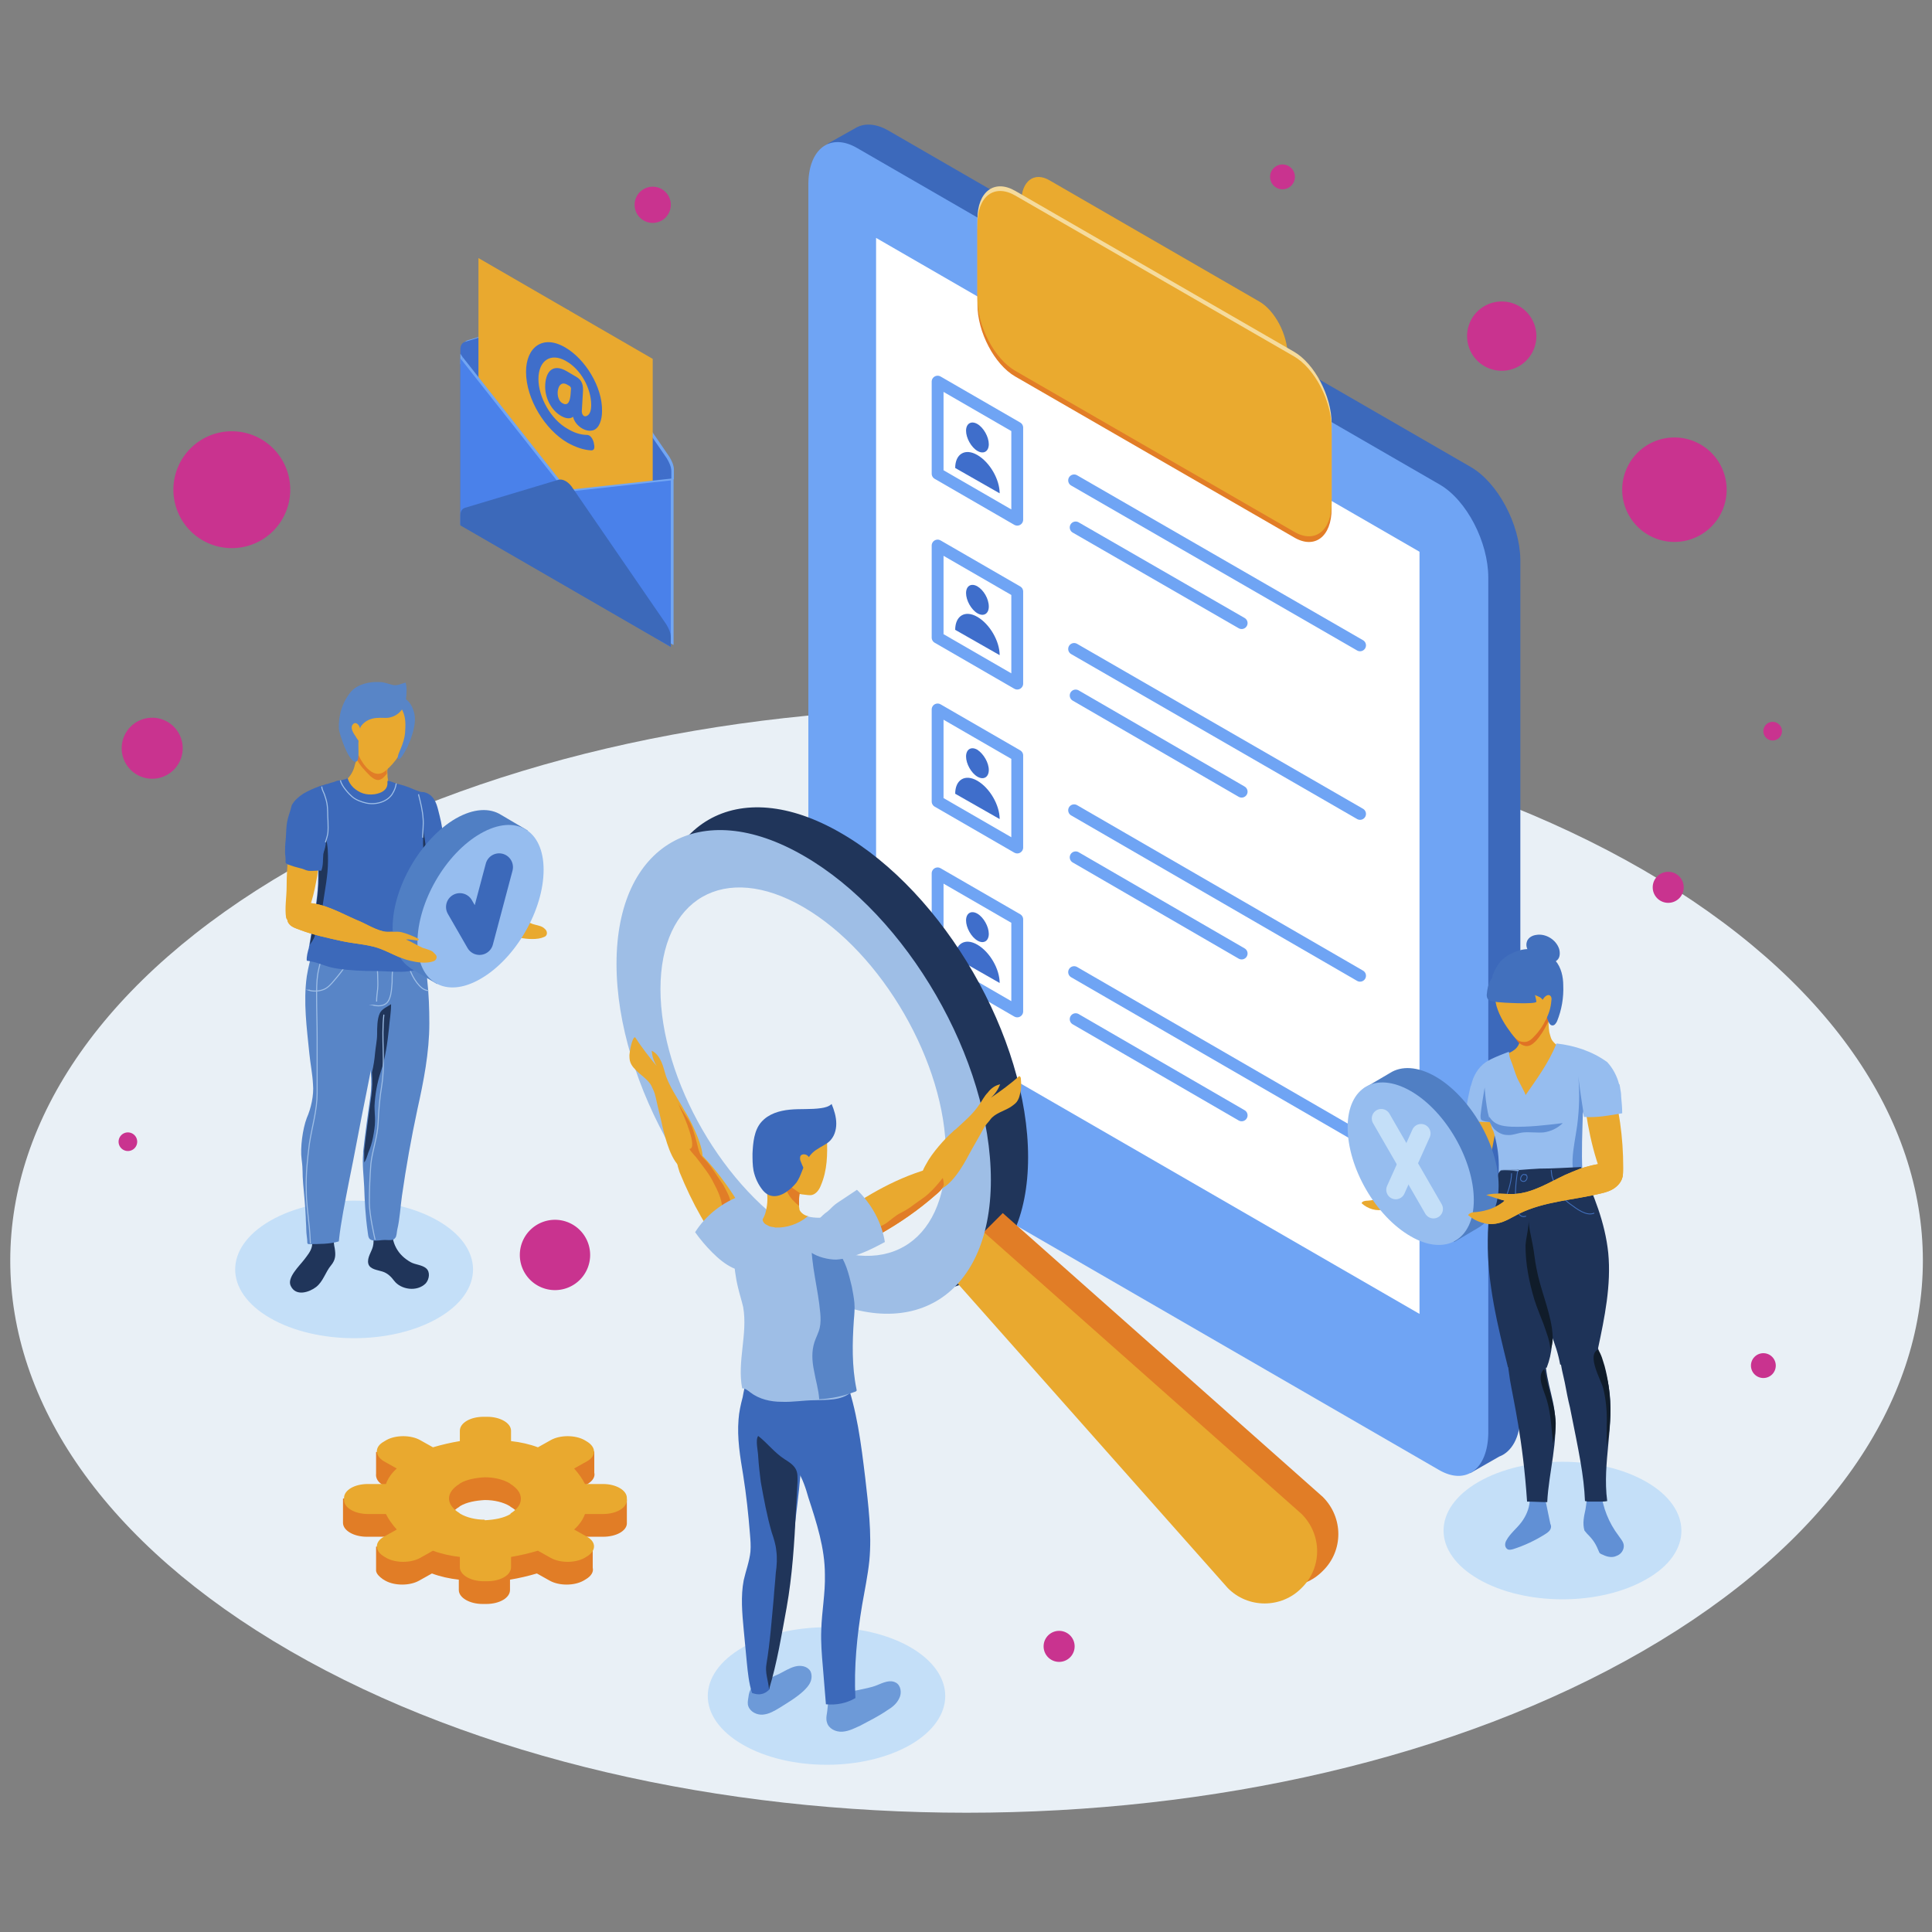 <?xml version="1.0" encoding="utf-8"?>
<svg id="master-artboard" viewBox="0 0 1000 1000" version="1.1" xmlns="http://www.w3.org/2000/svg" x="0px" y="0px" style="enable-background:new 0 0 1400 980;" width="1000px" height="1000px"><rect x="0" y="0" width="1000" height="1000" fill="#808080" stroke="none"/><g transform="matrix(0.91, 0, 0, 0.91, -139.642, 53.713)"><g transform="matrix(2.941, 0, 0, 2.941, -41.435, -333.102)"><g id="BACKGROUND" display="none">
	<path d="M 0 0 H 500 V 500 H 0 V 0 Z" display="inline" fill="#FFFFFF"/>
</g><g id="OBJECTS">
	<path fill="#E9F0F6" d="M384,412.5c-72.2,41.7-189.4,41.7-261.6,0c-72.2-41.7-72.2-109.3,0-151.1c72.2-41.7,189.4-41.7,261.6,0&#10;&#9;&#9;C456.2,303.2,456.2,370.8,384,412.5z"/>
	<path fill="#C4DFF8" d="M242.4,430.6c-9,5.2-23.5,5.2-32.5,0c-9-5.2-9-13.6,0-18.8c9-5.2,23.5-5.2,32.5,0&#10;&#9;&#9;C251.3,417,251.3,425.4,242.4,430.6z"/>
	<path fill="#C4DFF8" d="M384.7,398.6c-9,5.2-23.5,5.2-32.5,0c-9-5.2-9-13.6,0-18.8c9-5.2,23.5-5.2,32.5,0&#10;&#9;&#9;C393.7,385,393.7,393.5,384.7,398.6z"/>
	<path fill="#C4DFF8" d="M151,348.1c-9,5.2-23.5,5.2-32.5,0c-9-5.2-9-13.6,0-18.8c9-5.2,23.5-5.2,32.5,0&#10;&#9;&#9;C160,334.5,160,342.9,151,348.1z"/>
	<g>
		<path fill="#3C69BB" d="M350.7,183.5l-112.7-65.1c-2.3-1.3-4.4-1.4-6-0.6l0,0l-5.7,3.2c0,0,1.3,2.1,2.4,3.9c0,0.2,0,0.4,0,0.6V291&#10;&#9;&#9;&#9;c0,6.9,4.2,15,9.4,18l111.8,64.5l0.7,4.6l5.6-3.2c2.4-0.9,4.1-3.7,4.1-8V201.4C360.2,194.5,355.9,186.5,350.7,183.5z"/>
		<path fill="#6FA4F4" d="M344.6,377.5L232,312.4c-5.2-3-9.4-11.1-9.4-18V128.9c0-6.9,4.2-10.1,9.4-7.1l112.7,65.1&#10;&#9;&#9;&#9;c5.2,3,9.4,11.1,9.4,18v165.5C354,377.3,349.8,380.5,344.6,377.5z"/>
		<path d="M 340.8 347.3 L 235.7 286.6 L 235.7 139.2 L 340.8 199.9 Z" fill="#FFFFFF"/>
		<path fill="#EAAA2F" d="M309.8,177l-40.5-23.4c-3-1.7-5.5-6.4-5.5-10.5v-10.9c0-4,2.5-5.9,5.5-4.1l40.5,23.4&#10;&#9;&#9;&#9;c3,1.7,5.5,6.4,5.5,10.5v10.9C315.2,176.9,312.8,178.7,309.8,177z"/>
		<path fill="#F5DB9D" d="M316.5,195.1l-53.9-31.1c-4-2.3-7.3-8.6-7.3-13.9v-14.5c0-5.4,3.3-7.8,7.3-5.5l53.9,31.1&#10;&#9;&#9;&#9;c4,2.3,7.3,8.6,7.3,13.9v14.5C323.8,194.9,320.5,197.4,316.5,195.1z"/>
		<path fill="#E27D26" d="M316.5,197.1L262.6,166c-4-2.3-7.3-8.6-7.3-13.9v-14.5c0-5.4,3.3-7.8,7.3-5.5l53.9,31.1&#10;&#9;&#9;&#9;c4,2.3,7.3,8.6,7.3,13.9v14.5C323.8,197,320.5,199.5,316.5,197.1z"/>
		<path fill="#EAAA2F" d="M316.5,196l-53.9-31.1c-4-2.3-7.3-8.6-7.3-13.9v-14.5c0-5.4,3.3-7.8,7.3-5.5l53.9,31.1&#10;&#9;&#9;&#9;c4,2.3,7.3,8.6,7.3,13.9v14.5C323.8,195.9,320.5,198.4,316.5,196z"/>
		<g>
			<path d="M 247.6 167 L 263 175.9 L 263 193.7 L 247.6 184.8 Z" fill="none" stroke="#6FA4F4" stroke-width="2.291" stroke-linejoin="round" stroke-miterlimit="10"/>
			<path d="M 247.6 198.7 L 263 207.6 L 263 225.4 L 247.6 216.5 Z" fill="none" stroke="#6FA4F4" stroke-width="2.291" stroke-linejoin="round" stroke-miterlimit="10"/>
			<path d="M 247.6 230.4 L 263 239.3 L 263 257.1 L 247.6 248.2 Z" fill="none" stroke="#6FA4F4" stroke-width="2.291" stroke-linejoin="round" stroke-miterlimit="10"/>
			<path d="M 247.6 262.1 L 263 271 L 263 288.8 L 247.6 279.9 Z" fill="none" stroke="#6FA4F4" stroke-width="2.291" stroke-linejoin="round" stroke-miterlimit="10"/>
			
				<path d="M 274 186.1 L 329.3 218" fill="none" stroke="#6FA4F4" stroke-width="2.291" stroke-linecap="round" stroke-linejoin="round" stroke-miterlimit="10"/>
			
				<path d="M 274.3 195.2 L 306.4 213.7" fill="none" stroke="#6FA4F4" stroke-width="2.291" stroke-linecap="round" stroke-linejoin="round" stroke-miterlimit="10"/>
			
				<path d="M 274 218.7 L 329.3 250.6" fill="none" stroke="#6FA4F4" stroke-width="2.291" stroke-linecap="round" stroke-linejoin="round" stroke-miterlimit="10"/>
			
				<path d="M 274.3 227.7 L 306.4 246.3" fill="none" stroke="#6FA4F4" stroke-width="2.291" stroke-linecap="round" stroke-linejoin="round" stroke-miterlimit="10"/>
			
				<path d="M 274 249.9 L 329.3 281.9" fill="none" stroke="#6FA4F4" stroke-width="2.291" stroke-linecap="round" stroke-linejoin="round" stroke-miterlimit="10"/>
			
				<path d="M 274.3 259 L 306.4 277.6" fill="none" stroke="#6FA4F4" stroke-width="2.291" stroke-linecap="round" stroke-linejoin="round" stroke-miterlimit="10"/>
			
				<path d="M 274 281.2 L 329.3 313.2" fill="none" stroke="#6FA4F4" stroke-width="2.291" stroke-linecap="round" stroke-linejoin="round" stroke-miterlimit="10"/>
			
				<path d="M 274.3 290.3 L 306.4 308.9" fill="none" stroke="#6FA4F4" stroke-width="2.291" stroke-linecap="round" stroke-linejoin="round" stroke-miterlimit="10"/>
			<g>
				<path fill="#3F6ECB" d="M257.5,179.1c0,1.4-1,2-2.2,1.3c-1.2-0.7-2.2-2.5-2.2-3.9c0-1.4,1-2,2.2-1.3&#10;&#9;&#9;&#9;&#9;&#9;C256.5,175.9,257.5,177.7,257.5,179.1z"/>
				<path fill="#3F6ECB" d="M251,183.7c0-2.7,1.9-3.9,4.3-2.5c2.4,1.4,4.3,4.7,4.3,7.4"/>
			</g>
			<g>
				<path fill="#3F6ECB" d="M257.5,210.5c0,1.4-1,2-2.2,1.3c-1.2-0.7-2.2-2.5-2.2-3.9c0-1.4,1-2,2.2-1.3&#10;&#9;&#9;&#9;&#9;&#9;C256.5,207.3,257.5,209,257.5,210.5z"/>
				<path fill="#3F6ECB" d="M251,215c0-2.7,1.9-3.9,4.3-2.5c2.4,1.4,4.3,4.7,4.3,7.4"/>
			</g>
			<g>
				<path fill="#3F6ECB" d="M257.5,242.1c0,1.4-1,2-2.2,1.3c-1.2-0.7-2.2-2.5-2.2-3.9c0-1.4,1-2,2.2-1.3&#10;&#9;&#9;&#9;&#9;&#9;C256.5,239,257.5,240.7,257.5,242.1z"/>
				<path fill="#3F6ECB" d="M251,246.7c0-2.7,1.9-3.9,4.3-2.5c2.4,1.4,4.3,4.7,4.3,7.4"/>
			</g>
			<g>
				<path fill="#3F6ECB" d="M257.5,273.8c0,1.4-1,2-2.2,1.3c-1.2-0.7-2.2-2.5-2.2-3.9c0-1.4,1-2,2.2-1.3&#10;&#9;&#9;&#9;&#9;&#9;C256.5,270.6,257.5,272.4,257.5,273.8z"/>
				<path fill="#3F6ECB" d="M251,278.4c0-2.7,1.9-3.9,4.3-2.5s4.3,4.7,4.3,7.4"/>
			</g>
		</g>
	</g>
	<g>
		<path fill="#20355A" d="M265.1,317c0,23.1-16.2,32.5-36.2,20.9c-20-11.6-36.2-39.6-36.2-62.7c0-23.1,16.2-32.5,36.2-20.9&#10;&#9;&#9;&#9;C248.9,265.8,265.1,293.9,265.1,317z"/>
		<path fill="#E17D26" d="M307.8,397l-54.9-61.9l7.3-7.3l61.9,54.9c4,4,4,10.4,0,14.3h0C318.2,401,311.8,401,307.8,397z"/>
		<path fill="#E9A92F" d="M303.7,400.3l-54.9-61.9l7.3-7.3L318,386c4,4,4,10.4,0,14.3l0,0C314.1,404.3,307.6,404.3,303.7,400.3z"/>
		<path fill="#9EBEE6" d="M257.9,321.4c0,23.1-16.2,32.5-36.2,20.9c-20-11.6-36.2-39.6-36.2-62.7c0-23.1,16.2-32.5,36.2-20.9&#10;&#9;&#9;&#9;C241.7,270.2,257.9,298.2,257.9,321.4z"/>
		<path fill="#E9F0F6" d="M221.6,332.3c-15.2-8.8-27.6-30.3-27.6-47.8c0-17.6,12.4-24.7,27.6-15.9c15.2,8.8,27.6,30.2,27.6,47.8&#10;&#9;&#9;&#9;S236.9,341.1,221.6,332.3z"/>
	</g>
	<g>
		<path fill="#E9A92F" d="M198.6,307.9c-0.1-0.2-0.3-0.5-0.4-0.7c-1.1-1.9-2.3-3.7-3.1-5.8c-0.3-0.9-0.5-1.9-0.9-2.8&#10;&#9;&#9;&#9;c-0.4-0.9-1-1.8-1.9-2.2c0.1,1.1,0.4,2.1,1,3c-1.5-1.8-2.9-3.6-4.2-5.6c-0.2,0-0.3,0.2-0.4,0.4c-0.4,0.9-0.6,2-0.7,3&#10;&#9;&#9;&#9;c0,0.5,0,1,0.2,1.5c0.2,0.5,0.5,0.9,0.9,1.3c1,1.1,2.6,2,3.2,3.3c0.3,0.7,0.5,0.9,0.8,2.2c0.4,1.9,0.9,3.7,1.3,5.6&#10;&#9;&#9;&#9;c0.5,2.1,1.7,7,3.9,8.1c1.2,0.6,2.3,0.5,3.2-0.5c0.9-1,0.7-2.4,0.3-3.8C201.3,313,199.7,309.6,198.6,307.9z"/>
		<path fill="#E9A92F" d="M214.6,336.4c-0.1-0.7-0.4-1.3-0.8-2c-3.1-6.2-6.6-12.3-11.4-17.4c-0.5-0.5-1.1-1.1-1.8-1.4&#10;&#9;&#9;&#9;s-1.6-0.4-2.3,0.1c-0.7,0.4-1,1.2-1.1,2c0,0.8,0.3,1.5,0.5,2.2c2.4,5.9,5.5,11.6,9.6,16.5c1,1.2,2.1,2.3,3.6,2.7&#10;&#9;&#9;&#9;c0.9,0.2,2.1,0.2,2.9-0.3C214.6,338.2,214.7,337.2,214.6,336.4z"/>
		<path fill="#E17D27" d="M206,326.6c-0.1,0,0,0.2-0.1,0c0-1.4-0.9-3.3-1.6-4.6c-0.8-1.7-2-3.1-3.1-4.6c-0.5-0.7-1.2-1.3-1.6-2&#10;&#9;&#9;&#9;c1.7-0.1-1.1-6.5-1.6-7.5c-0.3-0.7-0.7-1.6-1-2.2c0.6,1.4,1.5,2.6,2.3,3.9c0.9,1.4,1.3,3,1.7,4.5c0.2,0.7,0.3,1.4,0.6,2.1&#10;&#9;&#9;&#9;c0.3,0.7,1,1.2,1.5,1.8c1,1.2,1.7,2.4,2.6,3.7c0.4,0.5,0.7,1.1,1,1.7c0.3,0.6,0.9,1.7,0.8,2.4c-0.1,0.7-1.1,0.9-1.8,1&#10;&#9;&#9;&#9;C205.9,326.5,206,326.3,206,326.6z"/>
		<path fill="#E9A92F" d="M250.5,312.1c0.2-0.2,0.4-0.4,0.6-0.5c1.6-1.5,3.3-2.9,4.5-4.7c0.6-0.8,1-1.7,1.7-2.4&#10;&#9;&#9;&#9;c0.6-0.8,1.4-1.4,2.4-1.6c-0.4,1-1,1.9-1.8,2.6c1.9-1.3,3.8-2.7,5.5-4.2c0.2,0.1,0.3,0.3,0.3,0.5c0.1,1,0.1,2.1-0.2,3.1&#10;&#9;&#9;&#9;c-0.1,0.5-0.3,1-0.6,1.4c-0.3,0.4-0.8,0.7-1.2,1c-1.3,0.8-3,1.2-3.9,2.4c-0.4,0.6-0.8,0.8-1.4,1.9c-0.9,1.7-1.9,3.3-2.8,5&#10;&#9;&#9;&#9;c-1,1.9-3.5,6.3-6,6.7c-1.4,0.2-2.3-0.1-2.9-1.3c-0.6-1.2,0-2.5,0.7-3.7C246.5,316.2,249,313.4,250.5,312.1z"/>
		<path fill="#E9A92F" d="M248.8,322.3c0,0.1-0.1,0.2-0.1,0.3c-0.3,0.7-0.9,1.2-1.5,1.7c-3.3,2.9-6.9,5.4-10.8,7.6&#10;&#9;&#9;&#9;c-1.7,1-3.6,1.9-5.4,2.6c-1.4,0.6-2.9,1.1-4.5,0.8c-0.9-0.2-2-0.8-2.4-1.7c-0.4-0.8,0-1.8,0.5-2.4c0.4-0.6,1-1,1.6-1.4&#10;&#9;&#9;&#9;c5.6-4.1,11.5-7.9,18.2-10.1c0.7-0.2,1.5-0.5,2.2-0.4c0.8,0.1,1.6,0.4,2,1.1C249,320.9,249,321.7,248.8,322.3z"/>
		<path fill="#9EBEE6" d="M215,334.8c-0.2-0.9-0.5-1.7-0.9-2.5c-0.3-0.6-0.6-1.3-0.8-1.9c-0.3-0.6-0.5-1.2-0.8-1.7&#10;&#9;&#9;&#9;c-0.3-0.6-0.6-1.1-1-1.6c-0.6-0.9-1.2-1.8-1.8-2.7c-3.7,1.3-6.9,3.8-9,7.1c1,1.4,2.1,2.7,3.3,3.9c1.2,1.2,2.5,2.3,4,3&#10;&#9;&#9;&#9;c1.5,0.7,3.5,1,5.1,0.7C214.9,338.6,215.3,336.3,215,334.8z"/>
		<path fill="#E9A92F" d="M225,322.5c-0.3,0.8-0.9,1.6-1.7,1.8c-0.3,0.1-1,0-1.8-0.1c-0.2,0-0.4-0.1-0.6-0.1&#10;&#9;&#9;&#9;c-0.8-0.1-1.5-0.3-1.7-0.5c-0.5-0.4-1.4-1.9-1.5-2.1c0-0.1-0.1-0.1-0.1-0.2c-0.1-0.1-0.2-0.3-0.2-0.4c-0.3-0.5-0.6-1.1-0.6-1.4&#10;&#9;&#9;&#9;c0-2.6,1.1-3.3,2.1-4.6c1-1.3,2.4-2.2,3.9-2.7c0.8-0.3,1.8-0.5,2.7-0.3c0.8,0.2,0.7,0.8,0.7,1.5&#10;&#9;&#9;&#9;C226.3,316.4,226.3,319.5,225,322.5z"/>
		<path fill="#E9A92F" d="M222.6,328.4c-1.9,2.1-5,3-7.7,2.3c-0.8-0.2-1.5-0.5-2.3-0.5c1.1-0.7,1.7-2,1.9-3.3c0.3-1.4,0.2-3-0.1-4.4&#10;&#9;&#9;&#9;c-0.1-0.3-0.7-1.5-0.4-1.7c0.3-0.2,1.7,0.4,2.1,0.4c0.5,0,0.9-0.1,1.3-0.3c0.1,0,0.1-0.1,0.2-0.1l0,0c0.5-0.2,0.9-0.5,1.4-0.6&#10;&#9;&#9;&#9;c0.1,0,0.2-0.1,0.3,0c0.1,0,0.2,0.1,0.2,0.1c0.6,0.6,1.3,1.1,1.9,1.7c-0.2,0.6-0.4,1.3-0.5,1.9c0,0.1,0,0.1,0,0.2&#10;&#9;&#9;&#9;c-0.1,0.6-0.1,1.2-0.1,1.9c0,0.2,0,0.4,0,0.5c0,0.2,0.1,0.5,0.1,0.7C221.2,327.8,221.9,328.3,222.6,328.4z"/>
		<path fill="#E17D27" d="M220.9,324c-0.1,0.6-0.1,1.2-0.1,1.9c0,0.2,0,0.4,0,0.5c-0.2-0.1-0.3-0.3-0.5-0.4&#10;&#9;&#9;&#9;c-0.3-0.3-0.5-0.5-0.8-0.8c-0.8-0.9-1.2-1.9-1.6-3c-0.1-0.3-0.2-0.6-0.3-0.9c0-0.2-0.1-0.4,0-0.5c0,0,0,0,0,0l0,0&#10;&#9;&#9;&#9;c0.7,0.7,1.2,1.6,2,2.2c0.4,0.3,0.9,0.6,1.3,0.9c0,0,0.1,0,0.1,0.1c0.1,0.1,0.3,0.1,0.4,0.2C221.3,324.1,221.1,324.1,220.9,324z"/>
		<path fill="#3C69BA" d="M218.9,323.3c0.5-0.4,1-0.9,1.4-1.4c0.9-1.3,1.2-2.9,2-4.3c0.5-0.9,1.2-1.7,2.1-2.2&#10;&#9;&#9;&#9;c0.7-0.5,1.5-0.8,2.2-1.4c1-0.9,1.4-2.2,1.4-3.5c0-1.3-0.4-2.6-0.9-3.8c-0.5,0.5-1.3,0.7-2,0.8c-2,0.3-4.1,0.1-6.1,0.3&#10;&#9;&#9;&#9;c-2,0.2-4.1,0.8-5.5,2.4c-1.4,1.6-1.6,4-1.7,6.1c0,1.1,0,2.2,0.2,3.3c0.3,1.4,0.9,2.7,1.8,3.8&#10;&#9;&#9;&#9;C215.3,325.2,217.3,324.6,218.9,323.3z"/>
		<path fill="#E9A92F" d="M222.8,317.1c-0.2-0.3-0.4-0.5-0.7-0.6c-0.3-0.1-0.6-0.1-0.9,0.1c-0.2,0.2-0.2,0.4-0.2,0.7&#10;&#9;&#9;&#9;c0,0.2,0.1,0.5,0.2,0.7c0.3,0.8,0.7,1.6,1.2,2.2c0.1,0.1,0.2,0.2,0.4,0.2c0.1,0,0.1-0.1,0.2-0.2c0-0.2,0.3-0.5,0.3-0.8&#10;&#9;&#9;&#9;c0.1-0.3,0.1-0.6,0.1-0.9c0,0,0,0.1,0,0.1C223.1,318.2,223,317.5,222.8,317.1z"/>
		<path fill="#6D9AD8" d="M211,421.5c-0.1,0.6-0.2,1.2,0,1.7c0.4,1.1,1.7,1.7,2.8,1.6c1.2-0.1,2.2-0.7,3.2-1.3c1.6-1,3.3-2,4.7-3.3&#10;&#9;&#9;&#9;c0.5-0.5,1-1,1.3-1.7c0.3-0.7,0.3-1.5,0-2.1c-0.6-1-1.9-1.2-3-0.9c-1.1,0.3-2,0.9-3,1.4c-1.4,0.6-2.2,1.1-3.6,1.7&#10;&#9;&#9;&#9;C211.7,419.2,211.2,419.8,211,421.5z"/>
		<path fill="#3C69BA" d="M209.1,367.7c-0.3,3.6,0.3,7.2,0.9,10.8c0.6,3.8,1,7.5,1.3,11.3c0.1,1.2,0.2,2.3,0.1,3.5&#10;&#9;&#9;&#9;c-0.2,1.9-0.9,3.7-1.3,5.5c-0.6,3.1-0.3,6.4,0,9.6c0.2,2.1,0.4,4.2,0.6,6.3c0.2,2,0.4,4,1,5.9c1.8,0.7,2.8-0.1,3.4-0.7&#10;&#9;&#9;&#9;c0.3-5.6,1.2-11.1,2.7-16.4c0.5-1.7,1-3.4,1.3-5.1c0.3-1.9,0.4-3.9,0.5-5.9c0.5-7.5,2.2-15,1.5-22.5c-0.3-2.9-0.9-5.7-1.5-8.6&#10;&#9;&#9;&#9;c-0.1-0.3-0.1-0.5-0.3-0.7c-0.2-0.2-0.5-0.3-0.8-0.3c-1.5-0.2-3.1-0.5-4.6-0.7c-0.9-0.1-2.2-0.6-2.9,0.2c-0.7,0.8-0.9,2.5-1.1,3.5&#10;&#9;&#9;&#9;C209.5,364.9,209.2,366.3,209.1,367.7z"/>
		<path fill="#6D9AD8" d="M226.2,424.5c-0.1,0.6-0.2,1.2,0,1.8c0.3,1.2,1.7,1.9,3,1.8c1.3-0.1,2.4-0.7,3.5-1.2&#10;&#9;&#9;&#9;c1.7-0.9,3.5-1.8,5.1-2.9c1-0.6,1.9-1.3,2.4-2.4c0.5-1,0.3-2.5-0.7-3c-1.1-0.6-2.4,0-3.6,0.5c-1.2,0.5-2.6,0.7-3.9,1&#10;&#9;&#9;&#9;c-1.3,0.3-3.6,0.2-4.8,0.9C226.3,421.5,226.4,423.4,226.2,424.5z"/>
		<path fill="#3C69BA" d="M218.1,374.3c0.8,1.1,1.7,2.2,2.4,3.3c1,1.6,1.6,3.4,2.1,5.2c1.6,4.9,3.2,9.8,3.2,14.9&#10;&#9;&#9;&#9;c0.1,3.6-0.6,7.1-0.7,10.7c-0.1,2.4,0.1,4.8,0.3,7.1c0.2,2.4,0.4,4.9,0.6,7.3c2,0.2,4-0.2,5.7-1.2c-0.3-6,0.3-12,1.3-18&#10;&#9;&#9;&#9;c0.5-2.9,1.1-5.7,1.4-8.6c0.5-5.3-0.2-10.7-0.8-16c-0.8-6.6-1.6-13.2-3.9-19.4c0.2,0.4-11,1.5-12,1.6c-3.6,0.4-2.6,4.7-2.1,7.2&#10;&#9;&#9;&#9;C216.1,370.6,216.9,372.6,218.1,374.3z"/>
		<path fill="#20355A" d="M215.5,389.5c0.4,1.2,0.8,2.4,0.9,3.6c0.2,1.4,0.1,2.9-0.1,4.3c-0.1,1.6-0.3,3.3-0.4,4.9&#10;&#9;&#9;&#9;c-0.4,4.2-0.7,8.5-1.4,12.7c-0.3,1.7,0.3,3,0.5,4.9c1.6-5.3,2.4-10.4,3.4-15.8c1.1-6.2,1.5-12.5,1.8-18.8c0.1-1.8,0.2-3.6,0.3-5.4&#10;&#9;&#9;&#9;c0-0.9,0.1-1.9-0.4-2.7c-0.5-0.8-1.3-1.3-2.1-1.8c-2-1.3-3.3-3.1-5.1-4.5c-0.6,0.8,0,3,0,4c0.1,1.6,0.3,3.3,0.5,4.9&#10;&#9;&#9;&#9;C214,383.1,214.6,386.4,215.5,389.5z"/>
		<path fill="#9EBEE6" d="M230.4,348.6c0.1-1.1,0.3-2.2,0.3-3.4c0-2-0.6-4-1.2-6c-0.8-2.6-1.6-5.2-2.4-7.8c-0.3-1-0.6-1.9-1.1-2.8&#10;&#9;&#9;&#9;c-1.3,0.2-2.6,0.1-3.8-0.2l0.2,0.1c-1.7,1.4-4,2.2-6.2,2.1c0,0,0,0,0,0c-0.2-0.1-0.7-0.1-1-0.2c-0.3-0.1-0.6-0.3-0.8-0.4&#10;&#9;&#9;&#9;c-0.4-0.2-0.8-0.8-0.6-1.3c-0.7,0.5-1.2,0.7-2.1,0.7c-0.6,0-1.4,0.1-1.9,0.5c-0.8,0.7-1.3,1.8-1.5,3c0,0.1,0,0.1-0.1,0.2&#10;&#9;&#9;&#9;c-0.3,1-0.2,2-0.1,3c0.2,2.1,0.4,4.1,0.9,6.1c0.3,1.3,0.7,2.5,1,3.8c0.9,5.2-1.2,10.5-0.2,15.7c0.6,0,1.1,0.4,1.6,0.8&#10;&#9;&#9;&#9;c1.7,1.3,3.9,1.8,6,1.8c2.1,0.1,4.3-0.3,6.4-0.3c2.4-0.1,5.1,0.1,7-1.5C230.3,357.9,229.9,353.2,230.4,348.6z"/>
		<path fill="#5885C7" d="M225.7,330.4c-0.7-0.4-1.6,0-2,0.6c-0.4,0.6-0.5,1.5-0.5,2.2c-0.1,4.7,1.3,9.2,1.7,13.9&#10;&#9;&#9;&#9;c0.1,1,0.1,2-0.1,2.9c-0.2,0.9-0.7,1.8-1,2.7c-0.6,1.8-0.5,3.7-0.1,5.6c0.3,1.8,0.9,3.7,1,5.5c2.3-0.1,4.6-0.6,6.8-1.4&#10;&#9;&#9;&#9;c0.1,0,0.3-0.1,0.4-0.2c0.1-0.1,0-0.3,0-0.4c-0.9-4.4-0.8-8.9-0.5-13.3c0.1-1.1,0.2-2.3,0.1-3.4c-0.1-1-0.3-2.1-0.5-3.1&#10;&#9;&#9;&#9;c-0.6-2.5-1.2-5-2.8-6.9c-0.6-0.7-1.3-1.3-1.9-2C225.4,332.2,225.2,331.2,225.7,330.4c0.1,0.3,0.3,0.6,0.6,0.9"/>
		<path fill="#E17D27" d="M248.6,321c0.1,0.4,0.2,0.9,0.2,1.3c0,0.1-0.1,0.2-0.1,0.3c-0.3,0.7-0.9,1.2-1.5,1.7&#10;&#9;&#9;&#9;c-3.3,2.9-6.9,5.4-10.8,7.6c-0.1-0.4-0.3-0.8-0.2-1.1c0.2-0.5,1-0.7,1.4-1c1-0.7,1.8-1.5,2.8-2c1-0.5,1.8-1,2.7-1.7&#10;&#9;&#9;&#9;c0.9-0.7,2-1.3,2.9-2.2C247,323,247.8,322,248.6,321z"/>
		<path fill="#9EBEE6" d="M222.9,330.9c0.5-0.7,1.2-1.3,1.8-2c0.5-0.5,1-1,1.6-1.4c0.5-0.4,0.9-0.9,1.4-1.3c0.5-0.4,1-0.7,1.6-1.1&#10;&#9;&#9;&#9;c0.9-0.6,1.8-1.2,2.7-1.8c2.8,2.7,4.8,6.3,5.4,10.1c-1.5,0.8-3,1.6-4.6,2.2c-1.6,0.6-3.2,1.1-4.8,1.2c-1.6,0-3.6-0.5-4.9-1.4&#10;&#9;&#9;&#9;C221.5,334.5,222,332.2,222.9,330.9z"/>
		<path fill="#5885C7" d="M221.1,326.5C221.2,326.6,221.1,326.6,221.1,326.5C221,326.5,221,326.5,221.1,326.5z"/>
	</g>
	<g>
		<path fill="#E9A92F" d="M142.6,248.2c-0.5,0.2-1,0.2-1.6,0.2c-1,0-2.1-0.1-3.1-0.3c-1.7-0.4-3-1.4-4.5-2.3&#10;&#9;&#9;&#9;c-0.4-0.3-0.9-0.6-1.3-0.8c-0.2-0.1-0.5-0.2-0.7-0.4c0.4-0.2,0.8-0.1,1.2-0.2c1.1-0.5,1.9-1.8,2.2-2.9c0.1-0.5,0.3-0.9,0.4-1.4&#10;&#9;&#9;&#9;c0.1-0.3,0.2-0.6,0.2-1c0-0.2,0-0.3,0.1-0.5c0-0.6,0-1.2-0.1-1.7c-0.1-0.1-0.1-0.1-0.2-0.2c0.2,0,0.4-0.3,0.7-0.3&#10;&#9;&#9;&#9;c0.3,0,0.7,0.4,0.9,0.6c0.6,0.5,1.2,1,2,1.2c1,0.3,2.2,0.6,3.3,0.4c-0.4,0.5-0.6,1.3-0.7,2c0,0.1,0,0.1,0,0.2&#10;&#9;&#9;&#9;c-0.1,0.7-0.3,1.3-0.2,2c0,0,0,0,0,0.1c0,0.7,0.1,1.3,0.3,2C141.7,246,142,247.2,142.6,248.2z"/>
		<path fill="#E17D27" d="M141.3,240.8c-0.1,0.7-0.3,1.3-0.2,2c-0.4,0.5-0.8,1-1.4,1.2c-0.7,0.2-1.3-0.3-1.8-0.7&#10;&#9;&#9;&#9;c-0.9-0.9-2-2-2.6-3.2c0.1-0.3,0.2-0.6,0.2-1c0-0.2,0-0.3,0.1-0.5c0.2,0.2,0.3,0.3,0.5,0.5c0.4,0.4,1,0.7,1.5,1.1&#10;&#9;&#9;&#9;c0.3,0.3,0.7,0.6,1.1,0.7c0.3,0.1,0.7,0.1,1.1,0.2c0.7,0,1.1-0.2,1.7-0.4C141.4,240.7,141.4,240.8,141.3,240.8z"/>
		<path fill="#E9A92F" d="M144.6,230.5c0.1,0.8,0.6,1.4,0.6,2.2c0.1,1.2,0.1,2.4-0.3,3.5c-0.7,2.2-2.2,4.5-4,6&#10;&#9;&#9;&#9;c-2.6,2.3-5.2-2.1-5.8-4.3c-0.6-1.9-1-4.5,0-6.2c0.8-1.4,2.1-2.9,3.8-3.3c1.2-0.3,2.7-0.2,3.8,0.5&#10;&#9;&#9;&#9;C143.4,229.3,144,230.5,144.6,230.5z"/>
		<path fill="#5885C7" d="M136.1,233.6c1.7-2.2,4.3-1.4,5.3-1.6c1.9-0.3,3.2-1.8,3.4-3.7c0.1-1,0.2-2.2-0.1-3.1&#10;&#9;&#9;&#9;c-0.8,0.2-1.4,0.6-2.3,0.5c-1-0.2-1.7-0.6-2.8-0.6c-1.9-0.1-4.1,0.4-5.4,1.8c-1.7,2-2.5,4.6-2.4,7.2c0,0.8,2.1,7.3,3.5,6.3&#10;&#9;&#9;&#9;c0.5-0.3,0.2-3.1,0.3-3.8C135.6,235.8,135.8,234,136.1,233.6z"/>
		<path fill="#5885C7" d="M143.6,228.1c1.7-0.1,2.8,2.2,2.9,3.8c0.1,1.5-0.4,3.1-0.9,4.5c-0.3,0.7-0.6,1.5-1,2.1&#10;&#9;&#9;&#9;c-0.1,0.2-0.8,1.5-1.2,1.5c-0.6-0.1,0.3-1.8,0.4-2.1c0.4-1,0.7-1.9,0.8-2.9c0.1-1.5,0.2-3-0.5-4.4&#10;&#9;&#9;&#9;C143.6,229.5,143.3,229.1,143.6,228.1z"/>
		<path fill="#E9A92F" d="M136.1,234.7c-0.2-0.5-0.2-1-0.6-1.4c-0.3-0.3-0.7-0.4-1,0c-0.6,0.7,0.2,1.8,0.6,2.4&#10;&#9;&#9;&#9;c0.2,0.4,0.5,0.7,0.7,1c0.1-0.4,0.1-0.9,0.2-1.3C135.9,235.3,136,234.7,136.1,234.7z"/>
		<path fill="#20355A" d="M126.7,330.7c-0.4,0.9,0.1,2.4-0.1,3.5c-0.2,1-0.9,1.8-1.5,2.6c-0.9,1.2-3.4,3.5-2.6,5.1&#10;&#9;&#9;&#9;c1,2.1,3.6,1.2,4.9,0.2c1.4-1.1,1.8-2.9,2.9-4.2c0.9-1.1,0.9-2,0.7-3.3c-0.3-1.3-0.2-2.6-0.3-3.9c-0.9-0.1-1.8,0.1-2.6,0.2&#10;&#9;&#9;&#9;C127.7,330.9,126.5,331,126.7,330.7z"/>
		<path fill="#20355A" d="M138.4,330.5c-0.1,1.2,0.3,2.5,0,3.7c-0.2,1-1.2,2.2-0.9,3.4c0.3,1.1,1.8,1.2,2.7,1.5c1,0.3,1.7,1,2.3,1.8&#10;&#9;&#9;&#9;c1.3,1.7,4.4,2.2,6.1,0.5c0.7-0.8,0.9-2.2,0.1-2.9c-0.8-0.7-2.1-0.7-3-1.2c-2.5-1.4-3.8-3.7-3.6-6.8c-1.3,0.1-2.4,0.3-3.6,0.1&#10;&#9;&#9;&#9;C138.5,330.8,138.5,330.9,138.4,330.5z"/>
		<path fill="#5885C7" d="M129.1,272.4c-1.1,0.5-1.6,3.2-2.1,4.3c-0.7,1.7-1.1,3.5-1.4,5.3c-0.7,5,0,10,0.5,15&#10;&#9;&#9;&#9;c0.2,2,0.6,3.9,0.7,5.9c0.2,2.1-0.4,4.7-1.2,6.5c-0.8,2.1-1.3,5.8-1,8c0.3,2.3,0.1,2.5,0.3,4.8c0.2,2.1,0.4,4.3,0.5,6.4&#10;&#9;&#9;&#9;c0,0.8,0.1,1.6,0.1,2.4c0,0.9,0.2,1.7,0.2,2.5c0,0.2,0.1,0.3,0.3,0.3c1.8,0,4.1,0,5.7-0.5c0.1,0,0.1-0.1,0.1-0.1&#10;&#9;&#9;&#9;c0.4-3.8,1.2-7.5,1.9-11.2c1.2-5.8,2.2-11.5,3.4-17.3c1.1-5.4,2.1-10.9,2.8-16.3c0.3-2.6,0.5-5.2,0.5-7.8c0-1.3,0-2.5-0.1-3.8&#10;&#9;&#9;&#9;c0-0.5,0.1-1.6-0.3-2c-0.5-0.4-2.6-0.2-3.3-0.2c-1.3-0.1-2.4-0.2-3.7-0.5c-1.5-0.4-3.1-0.9-4.5-1.4&#10;&#9;&#9;&#9;C129,272.7,129.4,272.8,129.1,272.4z"/>
		<path fill="#5885C7" d="M136.3,274.8c-0.1,0-0.1,0-0.2,0C136.2,274.7,136.3,274.7,136.3,274.8z"/>
		<path fill="#5885C7" d="M149.3,291.1c0,5.6-1.1,11.2-2.3,16.6c-1.2,5.6-2.2,11.2-3,16.8c-0.3,2.1-0.4,4.4-0.9,6.5&#10;&#9;&#9;&#9;c-0.1,0.4-0.1,1.3-0.4,1.6c-0.4,0.6-1.2,0.4-2,0.4c-0.7,0-1.5,0.2-2.2,0.1c-0.9-0.1-1-0.6-1.1-1.5c-0.5-3.5-0.6-6.2-0.7-8.9&#10;&#9;&#9;&#9;c-0.1-2.2-0.4-4.2-0.2-6.4c0-0.1,0-0.3,0-0.4c0.4-3.6,0.9-7.1,1.4-10.7c0.2-1.5,0.2-2.9,0.1-4.4c-0.1-1.8-0.4-3.5-0.5-5.3&#10;&#9;&#9;&#9;c-0.5-6.6,0.2-13.3-1.1-19.9c-0.1-0.3-0.1-0.7-0.2-0.8c3.5,0,8.7,2.2,11.8-0.3c-0.1,2.8,0.8,5.5,0.9,8.3&#10;&#9;&#9;&#9;C149.2,285.5,149.3,288.3,149.3,291.1z"/>
		<path fill="none" stroke="#9EBEE6" stroke-width="0.205" stroke-miterlimit="10" d="M133.5,278.6c-0.2,1.3-1.1,2.4-2,3.5&#10;&#9;&#9;&#9;c-0.7,0.8-1.4,1.8-2.3,2.3c-0.9,0.5-2.3,0.6-3.2,0.3c0.1,0,0.1,0,0.2,0"/>
		<path fill="none" stroke="#9EBEE6" stroke-width="0.205" stroke-miterlimit="10" d="M145.2,278.9c0,1.8,1.3,4.3,2.7,5.4&#10;&#9;&#9;&#9;c0.2,0.2,1.1,0.6,1.2,0.4"/>
		<path fill="none" stroke="#9EBEE6" stroke-width="0.205" stroke-miterlimit="10" d="M142.3,278.7c-0.2,0.5-0.1,1.5-0.1,2.1&#10;&#9;&#9;&#9;c-0.1,0.8-0.1,1.6-0.1,2.4c-0.1,1-0.1,2.1-0.5,3.1c-0.5,1.4-1.8,1.6-3.1,1.3c0.1,0,0.2,0.1,0.2,0.1"/>
		<path fill="none" stroke="#9EBEE6" stroke-width="0.205" stroke-miterlimit="10" d="M139.3,278.6c-0.3,0.6,0,2.2,0,3&#10;&#9;&#9;&#9;c0,1,0.1,2,0,2.9c-0.1,0.8-0.2,1.6-0.2,2.4"/>
		<path fill="none" stroke="#9EBEE6" stroke-width="0.205" stroke-linecap="round" stroke-miterlimit="10" d="M128.5,277.4&#10;&#9;&#9;&#9;c0,1.3-0.6,2.9-0.8,4.3c-0.2,1.4-0.2,2.8-0.2,4.2c0,2.7,0.1,5.3,0.1,8c0,3.6,0,7.1,0,10.7c0,3.4-1,6.5-1.5,9.8&#10;&#9;&#9;&#9;c-0.4,3.1-0.7,6-0.6,9.1c0,2.1,0.3,4.2,0.5,6.2c0.1,0.6,0.3,3.5,0.3,3.9"/>
		<path fill="#96BDEF" d="M148,247.5c-1.2,0-2.2,1.6-2.6,2.4c-0.5,1-0.5,2.3-0.4,3.3c0.2,3.4,0.4,6.8,1.1,10.1&#10;&#9;&#9;&#9;c0.3,1.7,0.2,3.5,0.9,5c0.1,0.3,1.3,0.9,1.6,1.1c0.6,0.3,0.9-0.3,1.2-0.7c1.6-2.5,1.7-5.4,1.8-8.2c0-1-0.2-2.1-0.1-3.1&#10;&#9;&#9;&#9;c0-1.6,0.1-3.2-0.2-4.8c-0.2-1.2-0.6-2.6-1.3-3.7c-0.3-0.5-0.7-1.3-1.4-1.6C148.1,247.3,147.7,247.4,148,247.5z"/>
		<path fill="#E9A92F" d="M143,268.3c0.5,0.8,1.4,1,2.3,1.3c2.7,0.9,5.5,1.3,8.3,1.8c2.3,0.4,4.7,0.3,7,1c2.1,0.6,4.2,1.8,6.4,2.2&#10;&#9;&#9;&#9;c1.2,0.2,3.2,0.4,4.5-0.2c0.6-0.2,0.7-0.9,0.3-1.4c-0.2-0.2-0.4-0.4-0.6-0.5c-0.5-0.3-1.3-0.4-1.9-0.6c-1.1-0.4-2.2-1.1-3.3-1.4&#10;&#9;&#9;&#9;c0.5-0.1,1.4,0,2.2,0.1c0.2,0,0.3-0.3,0.1-0.4c-1-0.4-2.3-0.9-3.2-1c-1.1-0.2-2.6,0.2-3.7,0c-2-0.4-3.3-1.3-5.2-1.9&#10;&#9;&#9;&#9;c-3.1-1.1-6.4-2.9-9.8-2.8c-0.8,0-2.2-0.3-2.9,0.3C143.1,265.2,142.5,267.5,143,268.3z"/>
		<path fill="#3C69BA" d="M152.2,257.7c0,0.3,0,0.6-0.1,0.9c-0.2,0.5-0.3,0.5-0.9,0.6c-0.6,0.2-1.2,0.3-1.9,0.3c-0.5,0-0.9,0-1.4,0&#10;&#9;&#9;&#9;c-0.4,0-0.8,0-1.2-0.1c-0.2-2.9-0.2-5.8-0.6-8.7c-0.1-0.6-0.5-3.7,0.4-3.9c0,0,0,0,0,0c0.9-0.6,1.9-0.6,2.9,0.1&#10;&#9;&#9;&#9;c1.3,1,1.5,2.6,1.9,4.1c0.4,1.6,0.6,2.9,0.7,4.5C152.2,256.2,152.3,257,152.2,257.7z"/>
		<path fill="#20355A" d="M148.4,255.4c0.1,0.7,0.4,3.5,1,4.1c-0.5,0-0.9,0-1.4,0c-0.2-1.2-0.4-2.3-0.4-3.5c0-1.6,0.2-3.1,0.2-4.7&#10;&#9;&#9;&#9;C148.3,252.6,148.1,254.1,148.4,255.4z"/>
		<path fill="#3C69BA" d="M148.8,274.7c-0.1-2.8-0.4-5.7-0.4-8.5c0-2.7,0-5.4-0.2-8.1c-0.1-1.2-0.2-2.4,0-3.6&#10;&#9;&#9;&#9;c0.2-1.2,0.3-2.4,0.3-3.6c0-1.1,0.1-3.5-1.1-4c-0.9-0.4-1.9-0.8-2.8-1.2c-1-0.5-2.3-1.4-3.4-1.5c0,0.2,0,0.5,0,0.6c0,0,0,0,0,0&#10;&#9;&#9;&#9;c-0.1,1.3-1.3,1.8-2.5,2c-1.6,0.2-2.9-0.2-4.1-1.3c-0.5-0.5-0.9-1.1-1.1-1.8c-0.6,0.3-1.4,0.4-2.1,0.5c-0.4,0.2-0.8,0.3-1.2,0.4&#10;&#9;&#9;&#9;c-0.8,0.3-1.6,0.5-2.4,0.8c-1.1,0.4-2.1,1-3.1,1.6c-0.1,0.3-0.2,0.5-0.2,0.8c-0.4,2.1-0.4,4.5,0.2,6.5c0.3,1.1,0.7,1.3,1.6,1.9&#10;&#9;&#9;&#9;c0.5,0.4,1.3,0.8,1.5,1.5c0.2,0.6,0,1.5,0,2.2v0.3c0,0.9,0,1.8,0,2.7c0,3.2-0.6,6.4-1.1,9.5c-0.2,1.2-0.4,2.3-0.6,3.5&#10;&#9;&#9;&#9;c0,0.2-0.1,0.4-0.1,0.6c-0.2,0.7-0.5,1.8-0.4,2.5c0.4,0,0.9,0.2,1.2,0.2c1.6,0.4,3,1.1,4.6,1.3c2.6,0.4,5.2,0.5,7.9,0.5&#10;&#9;&#9;&#9;c2.9,0,6.4,0.7,8.9-1c0.6-0.4,0.4-1,0.4-1.7C148.6,277.1,148.8,275.9,148.8,274.7z"/>
		<path fill="#3C69BA" d="M141.8,244.4c0.9,0.3,1.9,0.5,2.8,0.8c1,0.3,1.9,0.8,2.9,1.1c0.4,0.1,1,0.2,1.3,0.5&#10;&#9;&#9;&#9;c0.3,0.4,0.3,1.2-0.1,1.7c-0.4,0.4-1.2,0.2-1.8,0.2c-0.9,0-1.4-0.1-2-0.7c-0.7-0.6-1-1.4-1.6-2.1&#10;&#9;&#9;&#9;C142.8,245.4,142.2,245.1,141.8,244.4z"/>
		<path fill="#20355A" d="M129.7,259.7c0,2.8-0.6,5.6-1,8.4c-0.2,1.6-0.6,3.2-1.1,4.8c-0.2,0.6-0.4,1.2-0.6,1.7&#10;&#9;&#9;&#9;c-0.2,0.4-0.5,0.9-0.8,1.3c0.2-1.1,0.4-2.3,0.6-3.5c0.5-3.2,1.1-6.3,1.1-9.5c0-0.9,0-1.8,0-2.7c0.1-0.2,0.1-0.4,0.2-0.5&#10;&#9;&#9;&#9;c0.7-1.3,1.3-2.8,1.2-4.3C129.7,256.8,129.7,258.2,129.7,259.7z"/>
		<path fill="#E9A92F" d="M126.7,246.7c-1.2-0.2-2.5,1.4-3.1,2.2c-0.7,1.1-0.9,2.5-1,3.8c-0.4,4-0.9,7.9-0.9,12c0,2-0.4,4.1-0.1,6&#10;&#9;&#9;&#9;c0.1,0.4,1.1,1.3,1.4,1.7c0.5,0.5,1-0.1,1.3-0.6c2.1-2.5,2.7-5.9,3.3-9.1c0.2-1.2,0.2-2.4,0.5-3.6c0.3-1.9,0.7-3.7,0.7-5.6&#10;&#9;&#9;&#9;c0.1-1.5-0.2-3.1-0.5-4.5c-0.2-0.7-0.5-1.7-1.1-2.1C126.8,246.6,126.4,246.6,126.7,246.7z"/>
		<path fill="#E9A92F" d="M122,271.6c0.4,0.8,1.4,1.1,2.2,1.4c2.6,1,5.5,1.6,8.2,2.2c2.3,0.5,4.7,0.6,6.9,1.3c2.1,0.7,4.1,2,6.3,2.5&#10;&#9;&#9;&#9;c1.2,0.3,3.1,0.6,4.5,0.1c0.6-0.2,0.8-0.9,0.4-1.3c-0.2-0.2-0.4-0.4-0.6-0.6c-0.5-0.3-1.3-0.5-1.9-0.7c-1.1-0.5-2.2-1.2-3.2-1.6&#10;&#9;&#9;&#9;c0.5-0.1,1.4,0.1,2.2,0.2c0.2,0,0.4-0.3,0.1-0.4c-1-0.5-2.3-1-3.1-1.2c-1.1-0.3-2.6,0.1-3.7-0.2c-1.9-0.5-3.3-1.5-5.1-2.2&#10;&#9;&#9;&#9;c-3-1.3-6.2-3.2-9.6-3.3c-0.8,0-2.2-0.4-3,0.2C122.2,268.6,121.5,270.8,122,271.6z"/>
		<path fill="#3C69BA" d="M128.2,245.2c-1.1,0.4-2.3,0.9-3.3,1.5c-0.9,0.6-1.7,1.3-2.2,2.2c-0.1,0.4-0.2,0.7-0.3,1.1&#10;&#9;&#9;&#9;c-0.3,0.9-0.6,1.8-0.7,2.8c-0.1,1-0.1,2-0.2,3c-0.1,0.8-0.1,1.6-0.1,2.3c0,0.4,0.1,0.9,0.1,1.3c0,0.7-0.1,0.7,0.5,1&#10;&#9;&#9;&#9;c0.8,0.3,1.5,0.5,2.3,0.7c0.6,0.1,1,0.4,1.6,0.5c0.8,0.1,1.7-0.1,2.5,0c0.4-1,0.3-2.2,0.4-3.3c0.1-1.1,0.2-2.3,0.3-3.4&#10;&#9;&#9;&#9;c0.1-2.7,0.4-5.3,0.5-7.9c0-0.7,0-1.5-0.1-2.2C129.1,245,128.6,245.1,128.2,245.2z"/>
		<path fill="#5885C7" d="M149.6,259.6C149.7,259.6,149.7,259.6,149.6,259.6C149.7,259.6,149.7,259.6,149.6,259.6z"/>
		<path fill="#20355A" d="M141.5,292c-0.3,2.9-0.7,5.8-1.6,8.5c-0.7,2.1-1.1,4.4-1.2,6.6c0,1,0.1,1.9,0.1,2.8c0,1.1-0.2,2.2-0.4,3.3&#10;&#9;&#9;&#9;c-0.2,1-0.5,2-0.9,2.9c-0.2,0.6-0.4,1.4-0.8,1.9c0-0.6,0-1.3,0-1.9c0-0.1,0-0.3,0-0.4c0.4-3.6,0.9-7.1,1.4-10.7&#10;&#9;&#9;&#9;c0.2-1.5,0.2-2.9,0.1-4.4c0.3-1.2,0.5-2.5,0.6-3.7c0.1-1.2,0.4-2.5,0.4-3.7c0-1.2,0-2.9,0.5-4c0.4-0.9,1.5-1.3,2.2-1.8&#10;&#9;&#9;&#9;C141.9,289.1,141.6,290.6,141.5,292z"/>
		<path fill="none" stroke="#9EBEE6" stroke-width="0.205" stroke-linecap="round" stroke-miterlimit="10" d="M140.5,289.5&#10;&#9;&#9;&#9;c-0.5,4.5,0.3,9.1-0.4,13.6c-0.4,2.4-0.6,4.8-0.7,7.2c-0.1,2.7-1.1,5.3-1.4,7.9c-0.2,2.5-0.3,5.1-0.3,7.6c0,2.3,1,6.7,1.1,7.1"/>
		<path fill="none" stroke="#9EBEE6" stroke-width="0.205" stroke-miterlimit="10" d="M132.1,244.1c0.2,1.1,1.7,2.7,2.3,3.2&#10;&#9;&#9;&#9;c0.7,0.6,1.8,1,2.7,1.2c1.8,0.4,4-0.2,5-1.7c0.5-0.8,0.7-1.4,0.8-2.1"/>
		<path fill="none" stroke="#9EBEE6" stroke-width="0.205" stroke-miterlimit="10" d="M128.5,245.3c0,0.5,0.3,1,0.5,1.5&#10;&#9;&#9;&#9;c0.2,0.6,0.4,1.2,0.5,1.8c0.2,1.1,0.1,2.3,0.2,3.4c0,0.9,0.1,1.8-0.1,2.7c-0.1,0.5-0.3,1-0.4,1.4"/>
		<path fill="none" stroke="#9EBEE6" stroke-width="0.205" stroke-miterlimit="10" d="M147.2,246.8c0.4,1.6,0.8,3.1,0.9,4.8&#10;&#9;&#9;&#9;c0.1,1.2-0.1,2.4-0.1,3.6"/>
	</g>
	<g>
		<path fill="#507FC4" d="M168.3,253.8l-5.1-3l0,0c-2.2-1.4-5.3-1.3-8.8,0.7c-6.7,3.9-12.2,13.3-12.2,21.1c0,3.7,1.3,6.4,3.3,7.7&#10;&#9;&#9;&#9;l0,0l0.1,0.1c0.1,0.1,0.2,0.1,0.3,0.2l4.9,2.9l1.7-2.9c0.6-0.2,1.2-0.5,1.8-0.9c6.7-3.9,12.2-13.3,12.2-21.1c0-0.6,0-1.1-0.1-1.7&#10;&#9;&#9;&#9;L168.3,253.8z"/>
		<path fill="#96BDEF" d="M171.4,261.4c0,7.8-5.4,17.2-12.2,21.1c-6.7,3.9-12.2,0.7-12.2-7c0-7.8,5.4-17.2,12.2-21.1&#10;&#9;&#9;&#9;C166,250.5,171.4,253.7,171.4,261.4z"/>
		
			<path d="M 162.8 260.9 L 159 275.2 L 155.2 268.6" fill="none" stroke="#3C69BA" stroke-width="5.346" stroke-linecap="round" stroke-linejoin="round" stroke-miterlimit="10"/>
	</g>
	<path fill="#E9A92F" d="M122,271.6c0.4,0.8,1.4,1.1,2.2,1.4c2.6,1,5.5,1.6,8.2,2.2c2.3,0.5,4.7,0.6,6.9,1.3c2.1,0.7,4.1,2,6.3,2.5&#10;&#9;&#9;c1.2,0.3,3.1,0.6,4.5,0.1c0.6-0.2,0.8-0.9,0.4-1.3c-0.2-0.2-0.4-0.4-0.6-0.6c-0.5-0.3-1.3-0.5-1.9-0.7c-1.1-0.5-2.2-1.2-3.2-1.6&#10;&#9;&#9;c0.5-0.1,1.4,0.1,2.2,0.2c0.2,0,0.4-0.3,0.1-0.4c-1-0.5-2.3-1-3.1-1.2c-1.1-0.3-2.6,0.1-3.7-0.2c-1.9-0.5-3.3-1.5-5.1-2.2&#10;&#9;&#9;c-3-1.3-6.2-3.2-9.6-3.3c-0.8,0-2.2-0.4-3,0.2C122.2,268.6,121.5,270.8,122,271.6z"/>
	<g>
		<path fill="#E9A92F" d="M359.6,295.8c-0.5,0.6-1.2,0.9-1.8,1.2c-0.8,0.3-1.5,0.7-2.3,1c1.2,3.9,3.1,7.6,5.6,10.8&#10;&#9;&#9;&#9;c2-1.8,3.8-3.8,5.2-6c1.4-2.3,2.5-4.4,2.5-7.1c-0.6,0.3-1.6-0.4-2.1-1c-0.5-0.5-0.6-1.2-0.8-1.9c-0.3-2-0.1-4.1,0.2-6.1&#10;&#9;&#9;&#9;c-1,1.2-2.3,2.1-3.8,2.6c-1.1,0.3-3.2,0.8-2.7,2.5C360.1,293,360.7,294.5,359.6,295.8z"/>
		<path fill="#E07224" d="M359.7,294.5c0.3,0.5,1.2,1,1.8,1c0.6,0,1.1-0.3,1.5-0.7c0.7-0.6,1.1-1.3,1.6-2c0.6-1,1.1-2,1.6-3&#10;&#9;&#9;&#9;c0.5-1.1,0.9-2.3,0.8-3.4c-0.7,1.2-1.4,2.4-2.2,3.6c-0.9,1.5-1.8,2.8-3.5,2.9c-0.4,0-1.3,0.6-1.7,0.6&#10;&#9;&#9;&#9;C358.8,293.5,359.5,294.2,359.7,294.5z"/>
		<path fill="#E9A92F" d="M356.2,281.9c-1,1.8-1,4-0.5,5.9c0.6,2,1.7,3.7,2.9,5.3c0.6,0.8,1.3,1.6,2.3,1.6c0.9,0.1,1.6-0.5,2.2-1.2&#10;&#9;&#9;&#9;c3.7-3.8,4-9.6,1.9-12.5C362.7,278.1,358,278.7,356.2,281.9z"/>
		<path fill="#4270BD" d="M354.8,282.4c0.8-1.1,2.3-1.6,3.7-1.4c1.4,0.2,2.6,1,3.4,2.1s1.3,2.4,1.5,3.8c0.1,0.6-6.9,0.2-7.5,0.1&#10;&#9;&#9;&#9;c-1.1-0.2-2.1-0.1-2.1-1.4C353.9,284.5,354.1,283.3,354.8,282.4z"/>
		<path fill="#4270BD" d="M356.1,279.6c0.8-1.1,2-1.9,3.4-2.4c2.6-1,5.9-0.4,7.6,1.8c1.1,1.3,1.5,3.1,1.5,4.8&#10;&#9;&#9;&#9;c0.1,2.3-0.3,4.7-1.2,6.9c-0.2,0.4-0.5,0.9-1,0.8c-0.4-0.1-0.5-0.4-0.7-0.8c-0.3-0.8-0.5-1.6-0.6-2.4c-0.1-0.7-0.2-1.5-0.7-2&#10;&#9;&#9;&#9;c-0.4-0.4-1-0.5-1.6-0.8c-0.8-0.5-1.3-1.4-2-2c-0.8-0.7-1.9-1.2-2.9-1.1c-0.6,0-1.2,0.2-1.8,0.5c-0.4,0.2-0.9,0.6-1.2,0.1&#10;&#9;&#9;&#9;C354.5,282.2,355.6,280.3,356.1,279.6z"/>
		<path fill="#4270BD" d="M361.6,275.2c0.3-0.7,1-1.1,1.8-1.2c1.8-0.3,3.8,0.9,4.4,2.7c0.2,0.7,0.2,1.6-0.3,2.1&#10;&#9;&#9;&#9;c-0.5,0.6-1.4,0.6-2.1,0.5C363.8,279,360.8,277.3,361.6,275.2z"/>
		<path fill="#E9A92F" d="M364.3,288.4c-0.3-1.6,1-3.1,1.7-2.7c0.3,0.2,0.4,0.6,0.3,1c-0.1,1.4-0.5,2.7-1.2,3.9&#10;&#9;&#9;&#9;c-0.3-0.6-0.5-1.3-0.8-1.9"/>
		<path fill="#E9A92F" d="M372.2,299.3c-0.1,0.6-0.1,1.3,0,1.9c0.5,6.3,1.4,12.6,3.6,18.6c0.2,0.6,0.5,1.3,1,1.8&#10;&#9;&#9;&#9;c0.5,0.5,1.1,0.9,1.8,0.7c0.7-0.1,1.2-0.7,1.4-1.3c0.2-0.6,0.2-1.3,0.2-2c0-5.8-0.8-11.7-2.5-17.2c-0.4-1.3-0.9-2.7-1.9-3.5&#10;&#9;&#9;&#9;c-0.6-0.5-1.6-0.9-2.3-0.7C372.7,297.7,372.3,298.6,372.2,299.3z"/>
		<path fill="#E9A92F" d="M352.3,303.4c-0.2,0.4-0.4,0.9-0.5,1.4c-1.1,4.8-2,9.7-1.8,14.6c0,0.5,0.1,1.1,0.3,1.6&#10;&#9;&#9;&#9;c0.2,0.5,0.6,0.9,1.2,1c0.5,0.1,1-0.2,1.4-0.7c0.3-0.4,0.5-0.9,0.7-1.4c1.4-4.3,2.2-8.8,2.3-13.3c0-1.1,0-2.2-0.6-3.1&#10;&#9;&#9;&#9;c-0.3-0.5-0.9-1-1.6-1.1C353,302.4,352.5,302.9,352.3,303.4z"/>
		<path fill="#96BDEF" d="M372.6,309.2c2.5,0.2,5-0.3,7.4-0.7c0-1.1-0.1-2.1-0.2-3.2c0-0.6-0.1-1.2-0.2-1.7c0-0.2-0.1-0.4-0.1-0.7&#10;&#9;&#9;&#9;c0,0,0,0-0.1,0c-0.4-1.6-1.2-3.1-2.3-4.3c-2.9-2.1-6.3-3.2-9.8-3.6c-1.5,3.7-3.7,6.7-6,10c0.1-0.2-1.5-3-1.6-3.3&#10;&#9;&#9;&#9;c-0.5-1.2-0.8-2.4-1.3-3.6c-0.3-0.7-0.3-1.5-0.3-1.5s-3.6,1.3-4.6,2.1c-1.4,1-2.3,2.6-2.7,4.3c0,0.1,0,0.1-0.1,0.2&#10;&#9;&#9;&#9;c0,0-0.9,3.6-0.9,5.4c0,0.3,0,0.7,0.3,1c0,0,0,0,0,0c0.3,0.4,0.9,0.4,1.4,0.5c2.5,0.1,2,0.1,2.7,0.1c0-0.1,0-0.1,0-0.2&#10;&#9;&#9;&#9;c0,0,0.1-0.1,0.1-0.1c0.2,0.5,0.4,1,0.5,1.5c0.1,0.2,0.3,0.6,0.3,0.6c1.3,4.2,1.4,8.7,0.2,12.9c5.8,0.6,17.6-0.4,17.6-0.4l0.8-0.4&#10;&#9;&#9;&#9;c0,0-0.4-1.1-0.8-1.5c-0.9-0.8-1-2.2-1.1-3.4c-0.2-3.8,0-7.7,0.5-11.5C372.5,308.5,372.6,309.2,372.6,309.2z"/>
		<path fill="#6190D5" d="M353.4,303.5c-0.3,1.8-0.6,3.6-0.8,5.4c0,0.3,0,0.6,0.1,0.8c0.2,0.4,1.8,0.5,1.8,0.5s-0.4-1.4-0.5-1.9&#10;&#9;&#9;&#9;C353.7,306.7,353.5,305.1,353.4,303.5z"/>
		<path fill="#6190D5" d="M358.6,311.1c3.3,0.1,6.6-0.3,9.9-0.7c-1,1-2.3,1.6-3.7,1.8c-1.3,0.1-2.6-0.1-3.9,0&#10;&#9;&#9;&#9;c-1.1,0.1-2.1,0.6-3.1,0.5c-1,0-1.9-0.5-2.6-1.2c-0.4-0.5-1.2-1.6-0.9-2.3C355.3,310.7,356.6,311,358.6,311.1z"/>
		<path fill="#6190D5" d="M372.6,309c-0.4-2.6-0.8-5.1-1.1-7.7c0.3,3.2,0.2,6.4-0.2,9.5c-0.3,2.2-0.8,4.4-0.9,6.6&#10;&#9;&#9;&#9;c-0.1,2.2,0.4,4.5,1.8,6.3c0.2,0.3,0.4,0.5,0.7,0.6c0.3,0.1,0.7,0.1,0.9-0.1c-1.2-1-1.4-2.8-1.5-4.4c-0.2-3.9,0-7.8,0.1-11.7"/>
		<path fill="#1E3358" d="M372,318.9c2.5,5.3,4.7,10.8,5.3,16.6c0.6,6.2-0.7,12.5-2,18.6c-0.3,1.3-0.5,1.9-2.1,2.4&#10;&#9;&#9;&#9;c-1.7,0.6-3.4,0.8-5.2,0.6c-0.7-4.1-2.7-7.9-4.2-11.8c-3.2-8.2-4.6-17.1-3.8-25.9c0,0.1-3.4,0-3.7,0.1c2.5,0.2,5.2-0.2,7.7-0.3&#10;&#9;&#9;&#9;C366.8,319.2,369.4,319,372,318.9z"/>
		<path fill="#1E3358" d="M357.9,357.6c2.5,0.2,5,0.3,7.5,0.1c1.1-2.8,1.3-6,0.9-9c-0.3-3-1.1-6-1.8-9c-1.5-6.5-2.6-13.2-3.3-19.9&#10;&#9;&#9;&#9;c0,0-4.4-0.4-4.7-0.2c-0.5,0.3-0.6,1.1-0.7,1.6c-1.2,3.9-1.8,7.9-1.8,11.9C353.9,341.4,355.9,349.5,357.9,357.6z"/>
		<path fill="#6190D5" d="M380.3,392c-0.1-0.7-0.6-1.2-1-1.8c-1.9-2.5-3.1-5.5-3.4-8.6c-1,0.3-1.7,0-2.7,0.1c0,1.2-0.1,2.2-0.3,3.4&#10;&#9;&#9;&#9;c-0.3,1.4-0.6,2.7-0.2,4.1c0.2,0.2,0.3,0.4,0.5,0.6c1.3,1.3,1.7,2,2.4,3.7c0.2,0.2,0.4,0.3,0.7,0.4c0.8,0.4,1.8,0.6,2.6,0.2&#10;&#9;&#9;&#9;C379.8,393.8,380.4,392.9,380.3,392z"/>
		<path fill="#6190D5" d="M360.5,387.6c-0.9,1.2-2.2,2.2-2.9,3.5c-0.3,0.5-0.4,1.3,0.2,1.7c0.3,0.2,0.7,0.1,1.1,0&#10;&#9;&#9;&#9;c2.2-0.7,4.3-1.7,6.2-2.9c0.5-0.3,1-0.7,1.1-1.2c0.1-0.3,0-0.6-0.1-0.8c-0.4-1.9-0.8-3.8-1.2-5.8c-0.1-0.3-1.9-0.1-2.2,0&#10;&#9;&#9;&#9;c-0.8,0.2-0.5,0.8-0.6,1.5C362,385,361.4,386.4,360.5,387.6z"/>
		<path fill="#1E3358" d="M368.9,360.6c0.3,1.6,0.6,3.2,1,4.8c1.7,8.5,2.7,13.1,2.9,18.1c0.2,0,0.4,0.1,0.6,0.1c0.8,0,1.6,0,2.3,0&#10;&#9;&#9;&#9;c0.5,0,0.9,0,1.4-0.1c-1-7.5,1.5-14.8,0.3-22.1c-0.4-2.5-1.2-4.8-2-7.2c-0.2-0.7-0.5-1.5-1.1-2c-0.5-0.5-1.2-0.7-1.9-0.7&#10;&#9;&#9;&#9;c-2.1-0.1-4.6,2-4.4,4.2C368.1,357.5,368.6,359.1,368.9,360.6z"/>
		<path fill="#1E3358" d="M361.6,383.6c1.3,0,2.6,0.1,3.9,0.1c0.3-5.9,2.2-11.8,1.4-17.7c-0.3-2.2-1-4.4-1.4-6.6&#10;&#9;&#9;&#9;c-0.4-2.2-0.6-4.5,0.2-6.6c-0.1,0.4-3.4,0.3-3.8,0.3c-0.7,0-1.3,0-2-0.1c-0.4,0-1.4-0.3-1.8-0.1c-0.7,0.4-0.4,2.5-0.3,3.2&#10;&#9;&#9;&#9;c0.1,1.3,0.3,2.6,0.5,4C358.9,363.7,360.8,371.5,361.6,383.6z"/>
		<path fill="#E9A92F" d="M344.6,319.6c-2.6,1.2-5,2.8-7.8,3c-1.5,0.1-3-0.2-4.4,0.2c0.9,0.3,1.9,0.6,2.8,0.9&#10;&#9;&#9;&#9;c-1.2,1-2.8,1.6-4.4,1.7c-0.5,0-1.1,0.1-1.2,0.5c1.2,1.1,2.9,1.6,4.4,1.2c1.2-0.3,2.3-1,3.5-1.5c3.9-1.9,8.4-2.1,12.6-3.1&#10;&#9;&#9;&#9;c0.8-0.2,1.5-0.4,2.2-0.9c0.6-0.4,1.2-1.1,1.2-1.9c0.2-3.1-5-1.5-6.5-1C346.1,319,345.3,319.3,344.6,319.6z"/>
		<path fill="#101C2A" d="M361.9,328.9c0,1.7,0.5,3.4,0.8,5.1c0.3,1.5,0.4,3,0.7,4.4c0.7,3.9,2.4,7.7,3,11.6&#10;&#9;&#9;&#9;c0.2,1.6,0.3,2.9-0.3,4.3c0-1.6-0.8-3.5-1.3-5c-0.6-1.6-1.3-3.2-1.8-4.8c-1-3.4-1.7-6.8-1.7-10.4&#10;&#9;&#9;&#9;C361.4,332.4,362,330.6,361.9,328.9z"/>
		<path fill="#101C2A" d="M364.9,358c-1.6,1.3,0.1,4.4,0.5,5.9c0.6,2,0.8,4,1,6.1c0.1,1,0.3,2.2,0.1,3.2c0-0.9,0.4-1.8,0.5-2.6&#10;&#9;&#9;&#9;c0.1-1,0.2-1.9,0.1-2.9c-0.2-2.3-0.9-4.5-1.5-6.7C365.3,359.9,365.2,358.8,364.9,358z"/>
		<path fill="#101C2A" d="M375.3,354.2c-2.2,1.1,0.6,5.9,1,7.4c0.6,2.3,0.8,4.9,0.7,7.3c0,1.3,0,2.6,0,3.9c1.1-5,0.9-10.5-0.4-15.4&#10;&#9;&#9;&#9;C376.3,356.5,376,355.1,375.3,354.2z"/>
		<path fill="none" stroke="#4270BD" stroke-width="0.164" stroke-miterlimit="10" d="M359.8,319.6c-0.3,1.3-1.4,9.8,1.6,8.8"/>
		<path fill="none" stroke="#4270BD" stroke-width="0.164" stroke-miterlimit="10" d="M366.3,319.5c-0.1-0.2,0.1,0.9,0.1,1.1&#10;&#9;&#9;&#9;c0.2,0.7,0.5,1.4,0.8,2.1c0.7,1.4,1.5,2.5,2.8,3.4c1.1,0.8,3.1,2.4,4.6,1.7"/>
		<path fill="none" stroke="#4270BD" stroke-width="0.164" stroke-miterlimit="10" d="M358.6,320.1c0,1.9-0.9,4.3-1.7,6.1&#10;&#9;&#9;&#9;c-0.4,0.9-1,2.3-2.1,2.5"/>
		<path fill="none" stroke="#4270BD" stroke-width="0.164" stroke-miterlimit="10" d="M361.3,320.5c-0.5-0.7-1.4,0.8-0.7,1.1&#10;&#9;&#9;&#9;c0.8,0.4,1.4-0.8,0.7-1.3"/>
		<path fill="#E9A92F" d="M369,320.4c-3.2,1.5-6.3,3.5-9.8,3.7c-1.8,0.1-3.7-0.3-5.5,0.2c1.2,0.4,2.4,0.8,3.6,1.1&#10;&#9;&#9;&#9;c-1.5,1.3-3.5,2-5.5,2.2c-0.6,0-1.3,0.1-1.6,0.6c1.5,1.3,3.6,2,5.6,1.6c1.6-0.3,2.9-1.2,4.3-1.9c4.9-2.4,10.5-2.6,15.8-3.9&#10;&#9;&#9;&#9;c0.9-0.2,1.9-0.5,2.7-1.1c0.8-0.6,1.4-1.4,1.5-2.4c0.3-3.9-6.3-1.9-8.2-1.3C370.9,319.6,369.9,320,369,320.4z"/>
	</g>
	<g>
		<path fill="#507FC4" d="M330,303.7l5.1-3l0,0c2.2-1.4,5.3-1.3,8.8,0.7c6.7,3.9,12.2,13.3,12.2,21.1c0,3.7-1.3,6.4-3.3,7.7l0,0&#10;&#9;&#9;&#9;l-0.1,0.1c-0.1,0.1-0.2,0.1-0.3,0.2l-4.9,2.9l-1.7-2.9c-0.6-0.2-1.2-0.5-1.8-0.9c-6.7-3.9-12.2-13.3-12.2-21.1&#10;&#9;&#9;&#9;c0-0.6,0-1.2,0.1-1.7L330,303.7z"/>
		<path fill="#96BDEF" d="M326.9,311.2c0,7.8,5.4,17.2,12.2,21.1c6.7,3.9,12.2,0.7,12.2-7s-5.4-17.2-12.2-21.1&#10;&#9;&#9;&#9;C332.3,300.3,326.9,303.5,326.9,311.2z"/>
		
			<path d="M 341.1 312.4 L 336.2 323.3" fill="none" stroke="#C4DFF8" stroke-width="3.664" stroke-linecap="round" stroke-linejoin="round" stroke-miterlimit="10"/>
		
			<path d="M 333.4 309.5 L 343.5 327" fill="none" stroke="#C4DFF8" stroke-width="3.664" stroke-linecap="round" stroke-linejoin="round" stroke-miterlimit="10"/>
	</g>
	<path fill="#E9A92F" d="M369,320.4c-3.2,1.5-6.3,3.5-9.8,3.7c-1.8,0.1-3.7-0.3-5.5,0.2c1.2,0.4,2.4,0.8,3.6,1.1&#10;&#9;&#9;c-1.5,1.3-3.5,2-5.5,2.2c-0.6,0-1.3,0.1-1.6,0.6c1.5,1.3,3.6,2,5.6,1.6c1.6-0.3,2.9-1.2,4.3-1.9c4.9-2.4,10.5-2.6,15.8-3.9&#10;&#9;&#9;c0.9-0.2,1.9-0.5,2.7-1.1c0.8-0.6,1.4-1.4,1.5-2.4c0.3-3.9-6.3-1.9-8.2-1.3C370.9,319.6,369.9,320,369,320.4z"/>
	<g>
		<path d="M 196.5 217.9 L 155.7 194.4 L 155.7 162.2 L 196.5 185.8 Z" fill="#72A6F3"/>
		<path d="M 196 218.3 L 155.3 194.7 L 155.3 162.6 L 196 186.1 Z" fill="#3F6ECA"/>
		<path fill="#72A6F3" d="M196.5,185.9l-40.7-23.5v-1.9c0-0.8,0.3-1.3,0.9-1.5l19.5-5.9l19.5,28.4c0.5,0.8,0.9,1.7,0.9,2.5V185.9z"/>
		<path fill="#3F6ECA" d="M196,186.2l-40.7-23.5v-1.9c0-0.8,0.3-1.3,0.9-1.5l19.5-5.9l19.5,28.4c0.5,0.8,0.9,1.7,0.9,2.5V186.2z"/>
		<path d="M 158.8 143.1 L 192.5 162.6 L 192.5 207.2 L 158.8 187.7 Z" fill="#E9A92F"/>
		<path fill="#72A6F3" d="M157.8,195.6l-2.1-1.2v-32.2l21,26.6c1.1,1.4,1.2,3.3,0.1,3.5l-16.7,3.8&#10;&#9;&#9;&#9;C159.4,196.2,158.6,196.1,157.8,195.6z"/>
		<path fill="#72A6F3" d="M194.4,216.7l2.1,1.2v-32.2l-21,2.3c-1.1,0.1-1.2,1.9-0.1,3.4l16.7,23.1&#10;&#9;&#9;&#9;C192.7,215.5,193.6,216.2,194.4,216.7z"/>
		<path d="M 155.7 162.2 L 155.3 161.6 L 155.3 163.6 L 155.9 163.8 Z" fill="#72A6F3"/>
		<path fill="#4A81EA" d="M157.4,195.9l-2.1-1.2v-32.2l21,26.6c1.1,1.4,1.2,3.3,0.1,3.5l-16.7,3.8&#10;&#9;&#9;&#9;C159,196.6,158.2,196.4,157.4,195.9z"/>
		<path fill="#4A81EA" d="M193.9,217.1l2.1,1.2v-32.2l-21,2.3c-1.1,0.1-1.2,1.9-0.1,3.4l16.7,23.1&#10;&#9;&#9;&#9;C192.3,215.8,193.1,216.6,193.9,217.1z"/>
		<path fill="#3C69BA" d="M196,218.3l-40.7-23.5v-1.9c0-0.8,0.3-1.3,0.9-1.5l18-5.4c0.9-0.3,2.1,0.4,2.9,1.7l18,26.2&#10;&#9;&#9;&#9;c0.5,0.8,0.9,1.7,0.9,2.5V218.3z"/>
		<g>
			<path fill="#3F6ECA" d="M178.8,172.5c-0.1,0.7,0.3,1.5,1,1.1c0.6-0.3,0.8-1.1,0.8-2.1c0-3.2-2-6.9-4.9-8.5c-3-1.7-5.3,0-5.3,3.5&#10;&#9;&#9;&#9;&#9;c0,3.5,2.4,7.8,5.6,9.6c1.3,0.8,2.6,1.2,3.8,1.2c0.6,0,1.1,0.7,1.3,1.5c0.2,0.9,0.2,1.5-0.5,1.5c-1.5-0.1-3-0.6-4.6-1.5&#10;&#9;&#9;&#9;&#9;c-4.3-2.5-8-8.4-8-13.7c0-4.7,3.2-7.3,7.6-4.7c3.8,2.2,7.2,7.6,7.1,12.3c0,1.6-0.5,3.3-1.7,3.7c-0.7,0.2-1.5,0.1-2.4-0.5&#10;&#9;&#9;&#9;&#9;c-0.7-0.5-1.3-1.2-1.5-2.1c-0.5,0.4-1.3,0.4-2.2-0.1c-1.9-1-3.2-3.4-3.2-5.7c0-2.7,1.3-4.7,4.2-3l1.7,1c1.3,0.7,1.5,1.7,1.4,3.1&#10;&#9;&#9;&#9;&#9;L178.8,172.5z M176.7,168.3c0-0.1-0.1-0.3-0.2-0.4l-0.5-0.3c-1-0.6-1.6,0-1.8,0.9c-0.2,0.7-0.1,2.2,0.9,2.7&#10;&#9;&#9;&#9;&#9;c1.1,0.6,1.4-0.6,1.5-1.6L176.7,168.3z"/>
		</g>
	</g>
	<g>
		<path fill="#E17D26" d="M183,383.1v1.5c0,0,0,0,0,0l-3.5,0c-0.5-1-1.2-2-2.1-3l2.5-1.4c1-0.6,1.5-1.4,1.3-2.2v-4.1h-4.5v1.5&#10;&#9;&#9;&#9;c-1.4-0.1-2.8,0.1-3.9,0.8l-2.5,1.4c-1.6-0.6-3.4-1-5.2-1.2l0-2c0-1.5-2.1-2.7-4.6-2.7h-0.7c-2.6,0-4.6,1.2-4.6,2.7v2&#10;&#9;&#9;&#9;c-1.8,0.3-3.5,0.7-5.2,1.2l-2.5-1.4c-1.7-1-4.5-1-6.3-0.1v-2.1H139v4.2h0c-0.1,0.8,0.3,1.6,1.3,2.2l2.5,1.4c-1,0.9-1.7,1.9-2.1,3&#10;&#9;&#9;&#9;h-3.5c-0.7,0-1.3,0.1-1.8,0.2V383h-2.8v4.6l0,0v0.1c0,1.5,2.1,2.7,4.6,2.7l3.5,0c0.5,1,1.2,2,2.1,3l-1.1,0.6v-1.7H139v4.7h0&#10;&#9;&#9;&#9;c0.1,0.6,0.6,1.1,1.3,1.6l0.5,0.3c1.8,1,4.7,1,6.5,0l2.5-1.4c1.6,0.6,3.4,1,5.2,1.2l0,2c0,1.5,2.1,2.7,4.6,2.7h0.7&#10;&#9;&#9;&#9;c2.6,0,4.6-1.2,4.6-2.7v-2c1.8-0.3,3.5-0.7,5.2-1.2l2.5,1.4c1.8,1,4.7,1,6.5,0l0.5-0.3c1-0.6,1.5-1.4,1.3-2.2v-3.8H178&#10;&#9;&#9;&#9;c0.6-0.7,1.1-1.5,1.4-2.2h3.5c2.5,0,4.5-1.1,4.6-2.5h0v-0.1v-0.4v-4.2H183z M167.1,387.5c0,1-0.7,2-2,2.8l-0.1,0.1&#10;&#9;&#9;&#9;c-1.3,0.8-3.1,1.1-4.8,1.2H160c-1.7,0-3.5-0.4-4.8-1.2l-0.1-0.1c-1.3-0.8-2-1.8-2-2.8v-0.1c0-1,0.7-2,2-2.8l0.1-0.1&#10;&#9;&#9;&#9;c1.3-0.8,3.1-1.1,4.8-1.2c0,0,0.1,0,0.1,0c1.7,0,3.5,0.4,4.8,1.2l0.1,0.1C166.4,385.4,167.1,386.4,167.1,387.5&#10;&#9;&#9;&#9;C167.1,387.4,167.1,387.5,167.1,387.5z"/>
		<path fill="#E9A92F" d="M179.8,390.4l-2.5-1.4c1-0.9,1.7-1.9,2.1-3l3.5,0c2.6,0,4.6-1.2,4.6-2.7v-0.4c0-1.5-2.1-2.7-4.6-2.7&#10;&#9;&#9;&#9;l-3.5,0l0,0c-0.5-1-1.2-2-2.1-3l2.5-1.4c1.8-1,1.8-2.7,0-3.8l-0.5-0.3c-1.8-1-4.7-1-6.5,0l-2.5,1.4c-1.6-0.6-3.4-1-5.2-1.2l0,0&#10;&#9;&#9;&#9;l0-2c0-1.5-2.1-2.7-4.6-2.7h-0.7c-2.6,0-4.6,1.2-4.6,2.7v2c-1.8,0.3-3.5,0.7-5.2,1.2l-2.5-1.4c-1.8-1-4.7-1-6.5,0l-0.5,0.3&#10;&#9;&#9;&#9;c-1.8,1-1.8,2.7,0,3.8l2.5,1.4c-1,0.9-1.7,1.9-2.1,3h-3.5c-2.6,0-4.6,1.2-4.6,2.7v0.4c0,1.5,2.1,2.7,4.6,2.7h3.5l0,0&#10;&#9;&#9;&#9;c0.5,1,1.2,2,2.1,3l-2.5,1.4c-1.8,1-1.8,2.7,0,3.8l0.5,0.3c1.8,1,4.7,1,6.5,0l2.5-1.4c1.6,0.6,3.4,1,5.2,1.2l0,0l0,2&#10;&#9;&#9;&#9;c0,1.5,2.1,2.7,4.6,2.7h0.7c2.6,0,4.6-1.2,4.6-2.7v-2c1.8-0.3,3.5-0.7,5.2-1.2l2.5,1.4c1.8,1,4.7,1,6.5,0l0.5-0.3&#10;&#9;&#9;&#9;C181.6,393.1,181.6,391.4,179.8,390.4z M160,387.1c-1.7,0-3.5-0.4-4.8-1.2l-0.1-0.1c-1.3-0.8-2-1.8-2-2.8V383c0-1,0.7-2,2-2.8&#10;&#9;&#9;&#9;l0.1-0.1c1.3-0.8,3.1-1.1,4.8-1.2c0,0,0.1,0,0.1,0c1.7,0,3.5,0.4,4.8,1.2l0.1,0.1c1.3,0.8,2,1.8,2,2.8c0,0,0,0.1,0,0.1&#10;&#9;&#9;&#9;c0,1-0.7,2-2,2.8L165,386c-1.3,0.8-3.1,1.1-4.8,1.2H160z"/>
	</g>
	<g>
		<path d="M 363.4 158.2 A 6.7 6.7 0 0 1 356.7 164.9 A 6.7 6.7 0 0 1 350 158.2 A 6.7 6.7 0 0 1 356.7 151.5 A 6.7 6.7 0 0 1 363.4 158.2 Z" fill="#C9338F"/>
		<path d="M 391.9 264.8 A 3 3 0 0 1 388.9 267.8 A 3 3 0 0 1 385.9 264.8 A 3 3 0 0 1 388.9 261.8 A 3 3 0 0 1 391.9 264.8 Z" fill="#C9338F"/>
		<path d="M 122.4 187.9 A 11.3 11.3 0 0 1 111.1 199.2 A 11.3 11.3 0 0 1 99.8 187.9 A 11.3 11.3 0 0 1 111.1 176.6 A 11.3 11.3 0 0 1 122.4 187.9 Z" fill="#C9338F"/>
		<path d="M 101.6 237.9 A 5.9 5.9 0 0 1 95.7 243.8 A 5.9 5.9 0 0 1 89.8 237.9 A 5.9 5.9 0 0 1 95.7 232 A 5.9 5.9 0 0 1 101.6 237.9 Z" fill="#C9338F"/>
		<path d="M 180.4 335.9 A 6.8 6.8 0 0 1 173.6 342.7 A 6.8 6.8 0 0 1 166.8 335.9 A 6.8 6.8 0 0 1 173.6 329.1 A 6.8 6.8 0 0 1 180.4 335.9 Z" fill="#C9338F"/>
		<path d="M 274.1 411.6 A 3 3 0 0 1 271.1 414.6 A 3 3 0 0 1 268.1 411.6 A 3 3 0 0 1 271.1 408.6 A 3 3 0 0 1 274.1 411.6 Z" fill="#C9338F"/>
		<path d="M 196 132.8 A 3.5 3.5 0 0 1 192.5 136.3 A 3.5 3.5 0 0 1 189 132.8 A 3.5 3.5 0 0 1 192.5 129.3 A 3.5 3.5 0 0 1 196 132.8 Z" fill="#C9338F"/>
		<path d="M 316.7 127.4 A 2.4 2.4 0 0 1 314.3 129.8 A 2.4 2.4 0 0 1 311.9 127.4 A 2.4 2.4 0 0 1 314.3 125 A 2.4 2.4 0 0 1 316.7 127.4 Z" fill="#C9338F"/>
		<path d="M 400.2 187.9 A 10.1 10.1 0 0 1 390.1 198 A 10.1 10.1 0 0 1 380 187.9 A 10.1 10.1 0 0 1 390.1 177.8 A 10.1 10.1 0 0 1 400.2 187.9 Z" fill="#C9338F"/>
		<path d="M 409.7 357.3 A 2.4 2.4 0 0 1 407.3 359.7 A 2.4 2.4 0 0 1 404.9 357.3 A 2.4 2.4 0 0 1 407.3 354.9 A 2.4 2.4 0 0 1 409.7 357.3 Z" fill="#C9338F"/>
		<path d="M 92.8 314 A 1.8 1.8 0 0 1 91 315.8 A 1.8 1.8 0 0 1 89.2 314 A 1.8 1.8 0 0 1 91 312.2 A 1.8 1.8 0 0 1 92.8 314 Z" fill="#C9338F"/>
		<path d="M 410.9 234.6 A 1.8 1.8 0 0 1 409.1 236.4 A 1.8 1.8 0 0 1 407.3 234.6 A 1.8 1.8 0 0 1 409.1 232.8 A 1.8 1.8 0 0 1 410.9 234.6 Z" fill="#C9338F"/>
	</g>
</g><g id="DESIGNED_BY_FREEPIK" display="none">
	<g display="inline">
		<g id="XMLID_319_">
			<g id="XMLID_338_">
				<path id="XMLID_346_" fill="#222221" d="M260.1,465.5c-0.4,0.4-0.8,0.9-1.1,1.5l-0.5-0.2c-0.1-0.3-0.3-0.5-0.7-0.5&#10;&#9;&#9;&#9;&#9;&#9;c-0.3,0-0.6,0.3-0.5,0.7c0,0.3,0.3,0.6,0.7,0.5c0.1,0,0.1,0,0.2-0.1l0.5,0.2c-0.3,0.6-0.4,1.1-0.5,1.7l0.7,0.1&#10;&#9;&#9;&#9;&#9;&#9;c0.2-1.3,0.8-2.5,1.8-3.5L260.1,465.5z"/>
				<path id="XMLID_345_" fill="#222221" d="M265.6,463.2c-0.2,0-0.3,0-0.5,0l-0.1-0.6c0.2-0.1,0.3-0.4,0.3-0.6&#10;&#9;&#9;&#9;&#9;&#9;c0-0.4-0.4-0.7-0.8-0.6c-0.4,0-0.7,0.4-0.6,0.8c0,0.3,0.2,0.5,0.4,0.6l0.1,0.6c-0.7,0.1-1.4,0.3-2.1,0.6l0.3,0.7&#10;&#9;&#9;&#9;&#9;&#9;c0.9-0.4,1.9-0.7,3-0.7c0.5,0,1,0.1,1.5,0.2l0.2-0.7C266.7,463.2,266.1,463.2,265.6,463.2z"/>
				<path id="XMLID_344_" fill="#222221" d="M272.2,465.7c0.3,0,0.6-0.3,0.5-0.7c0-0.3-0.3-0.6-0.7-0.5c-0.3,0-0.5,0.3-0.5,0.6&#10;&#9;&#9;&#9;&#9;&#9;l-0.4,0.4c-0.4-0.4-0.9-0.8-1.4-1.1l-0.4,0.6c1.1,0.7,2,1.7,2.6,2.9l0.7-0.3c-0.3-0.6-0.6-1.1-0.9-1.5l0.4-0.4&#10;&#9;&#9;&#9;&#9;&#9;C272.1,465.7,272.1,465.7,272.2,465.7z"/>
				<path id="XMLID_343_" fill="#222221" d="M265,473.4c-0.4,0-0.8,0-1.2,0c-0.9,0-1.7-0.1-2.5-0.2c-0.4-0.1-0.8-0.2-1.3-0.3&#10;&#9;&#9;&#9;&#9;&#9;c1,1.9,3.1,3.1,5.4,3.1c2.9,0,5.3-1.9,5.9-4.5c-0.7,0.4-1.5,0.8-2.5,1.1C267.8,473,266.5,473.3,265,473.4z"/>
				<path id="XMLID_339_" fill="#222221" d="M265.6,464.7c-3.4,0-6.1,2.7-6.1,5.9c0,0.4,0,0.8,0.1,1.3c0.7,0.5,2.7,0.9,5.3,0.7&#10;&#9;&#9;&#9;&#9;&#9;c2.9-0.2,5.3-1,6.7-2.2c0-0.2,0-0.4,0-0.6C271.2,466.9,268.6,464.7,265.6,464.7z M263.4,471.2c-1,0-1.8-0.8-1.8-1.8&#10;&#9;&#9;&#9;&#9;&#9;c0-1,0.8-1.9,1.8-1.9c1,0,1.8,0.8,1.8,1.9C265.3,470.4,264.5,471.2,263.4,471.2z M268.2,470.3c-0.8,0-1.4-0.6-1.4-1.4&#10;&#9;&#9;&#9;&#9;&#9;s0.6-1.4,1.4-1.4s1.4,0.6,1.4,1.4S268.9,470.3,268.2,470.3z"/>
			</g>
			<path id="XMLID_336_" fill="#222221" d="M281.6,466.5c-0.3-0.1-0.8-0.3-1.4-0.2c-0.6,0.1-0.8,0.3-0.8,1v0.9h2.2v1.7h-2.2v5.5&#10;&#9;&#9;&#9;&#9;h-1.9v-5.5h-1.3v-1.7h1.3v-0.9c0-1.7,0.9-2.8,2.6-2.8c0.6,0,1.2,0.1,1.6,0.3V466.5z"/>
			<path id="XMLID_334_" fill="#222221" d="M286.3,469.9c-0.2,0-0.4,0-0.5,0c-0.9,0-1.5,0.5-1.5,1.6v3.9h-1.9v-7.2h1.9v0.8&#10;&#9;&#9;&#9;&#9;c0.5-0.7,1.1-1,2-1c0.4,0,0.8,0.1,1.1,0.3L286.3,469.9z"/>
			<path id="XMLID_331_" fill="#222221" d="M294,471.8c0,0.2,0,0.5,0,0.7h-5.1c0.2,1,0.9,1.5,1.8,1.5c0.6,0,1.3-0.3,1.8-0.7l1.1,1.2&#10;&#9;&#9;&#9;&#9;c-0.8,0.7-1.9,1.1-3.1,1.1c-2.2,0-3.7-1.5-3.7-3.8c0-2.3,1.5-3.8,3.6-3.8C292.5,468,294,469.5,294,471.8z M288.9,471.1h3.2&#10;&#9;&#9;&#9;&#9;c-0.2-0.9-0.7-1.4-1.6-1.4C289.6,469.7,289,470.2,288.9,471.1z"/>
			<path id="XMLID_328_" fill="#222221" d="M301.6,471.8c0,0.2,0,0.5,0,0.7h-5.1c0.2,1,0.9,1.5,1.8,1.5c0.6,0,1.3-0.3,1.8-0.7&#10;&#9;&#9;&#9;&#9;l1.1,1.2c-0.8,0.7-1.9,1.1-3.1,1.1c-2.2,0-3.7-1.5-3.7-3.8c0-2.3,1.5-3.8,3.6-3.8C300.2,468,301.6,469.5,301.6,471.8z&#10;&#9;&#9;&#9;&#9; M296.5,471.1h3.2c-0.2-0.9-0.7-1.4-1.6-1.4C297.2,469.7,296.7,470.2,296.5,471.1z"/>
			<path id="XMLID_325_" fill="#222221" d="M310,471.8c0,2.2-1.5,3.8-3.5,3.8c-1,0-1.6-0.4-2.1-0.9v3.7h-1.9v-10.1h1.9v0.8&#10;&#9;&#9;&#9;&#9;c0.5-0.6,1.2-1,2.1-1C308.5,468,310,469.6,310,471.8z M304.3,471.8c0,1.1,0.7,2,1.8,2c1.1,0,1.8-0.9,1.8-2c0-1.1-0.7-2-1.8-2&#10;&#9;&#9;&#9;&#9;C305,469.8,304.3,470.6,304.3,471.8z"/>
			<path id="XMLID_322_" fill="#222221" d="M313.1,465.8c0,0.7-0.5,1.2-1.2,1.2c-0.7,0-1.2-0.5-1.2-1.2c0-0.7,0.5-1.2,1.2-1.2&#10;&#9;&#9;&#9;&#9;C312.5,464.6,313.1,465.1,313.1,465.8z M312.8,475.4h-1.9v-7.2h1.9V475.4z"/>
			<path id="XMLID_320_" fill="#222221" d="M316,470.7l2.7-2.6h2.4l-3.5,3.4l3.5,3.8h-2.4l-2.7-2.9v2.9h-1.9v-10.7h1.9V470.7z"/>
		</g>
		<g>
			<path fill="#222221" d="M184.4,475.3v-1.1c-0.5,0.7-1.4,1.2-2.4,1.2c-1.8,0-3.1-1.4-3.1-3.7c0-2.3,1.3-3.7,3.1-3.7&#10;&#9;&#9;&#9;&#9;c1,0,1.8,0.5,2.4,1.2v-3.8h1.1v9.8H184.4z M184.4,473.4v-3.2c-0.4-0.6-1.2-1.1-2.1-1.1c-1.4,0-2.3,1.2-2.3,2.7&#10;&#9;&#9;&#9;&#9;c0,1.6,0.8,2.7,2.3,2.7C183.2,474.5,184,474,184.4,473.4z"/>
			<path fill="#222221" d="M186.9,471.7c0-2.1,1.5-3.7,3.5-3.7c2.1,0,3.4,1.7,3.4,3.8v0.3h-5.7c0.1,1.3,1,2.4,2.5,2.4&#10;&#9;&#9;&#9;&#9;c0.8,0,1.6-0.3,2.2-0.9l0.5,0.7c-0.7,0.7-1.7,1.1-2.8,1.1C188.4,475.5,186.9,474,186.9,471.7z M190.4,468.9&#10;&#9;&#9;&#9;&#9;c-1.5,0-2.3,1.3-2.3,2.4h4.6C192.7,470.3,192,468.9,190.4,468.9z"/>
			<path fill="#222221" d="M194.6,474.4l0.6-0.8c0.5,0.5,1.4,1,2.3,1c1.1,0,1.7-0.5,1.7-1.2c0-1.7-4.4-0.7-4.4-3.3c0-1.1,1-2,2.6-2&#10;&#9;&#9;&#9;&#9;c1.2,0,2.1,0.5,2.6,1l-0.5,0.8c-0.4-0.5-1.2-0.9-2.1-0.9c-1,0-1.6,0.5-1.6,1.1c0,1.6,4.4,0.5,4.4,3.3c0,1.2-1,2.1-2.8,2.1&#10;&#9;&#9;&#9;&#9;C196.3,475.5,195.3,475.1,194.6,474.4z"/>
			<path fill="#222221" d="M201.5,466.5c0-0.4,0.3-0.7,0.7-0.7c0.4,0,0.7,0.3,0.7,0.7c0,0.4-0.3,0.7-0.7,0.7&#10;&#9;&#9;&#9;&#9;C201.8,467.2,201.5,466.9,201.5,466.5z M201.7,475.3v-7.1h1.1v7.1H201.7z"/>
			<path fill="#222221" d="M204.6,477.1l0.6-0.8c0.6,0.7,1.3,1,2.3,1c1.2,0,2.3-0.6,2.3-2.1v-1c-0.5,0.7-1.4,1.3-2.4,1.3&#10;&#9;&#9;&#9;&#9;c-1.8,0-3.1-1.4-3.1-3.7c0-2.3,1.3-3.7,3.1-3.7c1,0,1.8,0.5,2.4,1.2v-1.1h1.1v6.9c0,2.3-1.6,3.1-3.4,3.1&#10;&#9;&#9;&#9;&#9;C206.2,478.2,205.4,477.9,204.6,477.1z M209.7,473.3v-3.1c-0.4-0.6-1.2-1.1-2.1-1.1c-1.4,0-2.3,1.1-2.3,2.7&#10;&#9;&#9;&#9;&#9;c0,1.6,0.8,2.7,2.3,2.7C208.5,474.4,209.3,473.9,209.7,473.3z"/>
			<path fill="#222221" d="M217.4,475.3v-4.6c0-1.2-0.6-1.6-1.6-1.6c-0.9,0-1.7,0.5-2.1,1.1v5.2h-1.1v-7.1h1.1v1&#10;&#9;&#9;&#9;&#9;c0.5-0.6,1.5-1.2,2.5-1.2c1.5,0,2.3,0.7,2.3,2.3v5H217.4z"/>
			<path fill="#222221" d="M219.9,471.7c0-2.1,1.5-3.7,3.5-3.7c2.1,0,3.4,1.7,3.4,3.8v0.3h-5.7c0.1,1.3,1,2.4,2.5,2.4&#10;&#9;&#9;&#9;&#9;c0.8,0,1.6-0.3,2.2-0.9l0.5,0.7c-0.7,0.7-1.7,1.1-2.8,1.1C221.4,475.5,219.9,474,219.9,471.7z M223.4,468.9&#10;&#9;&#9;&#9;&#9;c-1.5,0-2.3,1.3-2.3,2.4h4.6C225.7,470.3,225,468.9,223.4,468.9z"/>
			<path fill="#222221" d="M233.4,475.3v-1.1c-0.5,0.7-1.4,1.2-2.4,1.2c-1.8,0-3.1-1.4-3.1-3.7c0-2.3,1.3-3.7,3.1-3.7&#10;&#9;&#9;&#9;&#9;c1,0,1.8,0.5,2.4,1.2v-3.8h1.1v9.8H233.4z M233.4,473.4v-3.2c-0.4-0.6-1.2-1.1-2.1-1.1c-1.4,0-2.3,1.2-2.3,2.7&#10;&#9;&#9;&#9;&#9;c0,1.6,0.8,2.7,2.3,2.7C232.1,474.5,233,474,233.4,473.4z"/>
			<path fill="#222221" d="M239.7,475.3v-9.8h1.1v3.8c0.6-0.8,1.4-1.2,2.4-1.2c1.8,0,3.1,1.5,3.1,3.7c0,2.3-1.3,3.7-3.1,3.7&#10;&#9;&#9;&#9;&#9;c-1,0-1.9-0.5-2.4-1.2v1.1H239.7z M242.9,474.5c1.4,0,2.3-1.2,2.3-2.7c0-1.6-0.8-2.7-2.3-2.7c-0.9,0-1.7,0.5-2.1,1.1v3.2&#10;&#9;&#9;&#9;&#9;C241.2,474,242,474.5,242.9,474.5z"/>
			<path fill="#222221" d="M247.5,477.1c0.2,0.1,0.4,0.1,0.6,0.1c0.5,0,0.8-0.2,1.1-0.7l0.5-1.1l-3-7.1h1.2l2.4,5.8l2.3-5.8h1.2&#10;&#9;&#9;&#9;&#9;l-3.5,8.5c-0.4,1-1.1,1.4-2.1,1.4c-0.2,0-0.6,0-0.8-0.1L247.5,477.1z"/>
		</g>
	</g>
</g></g></g></svg>